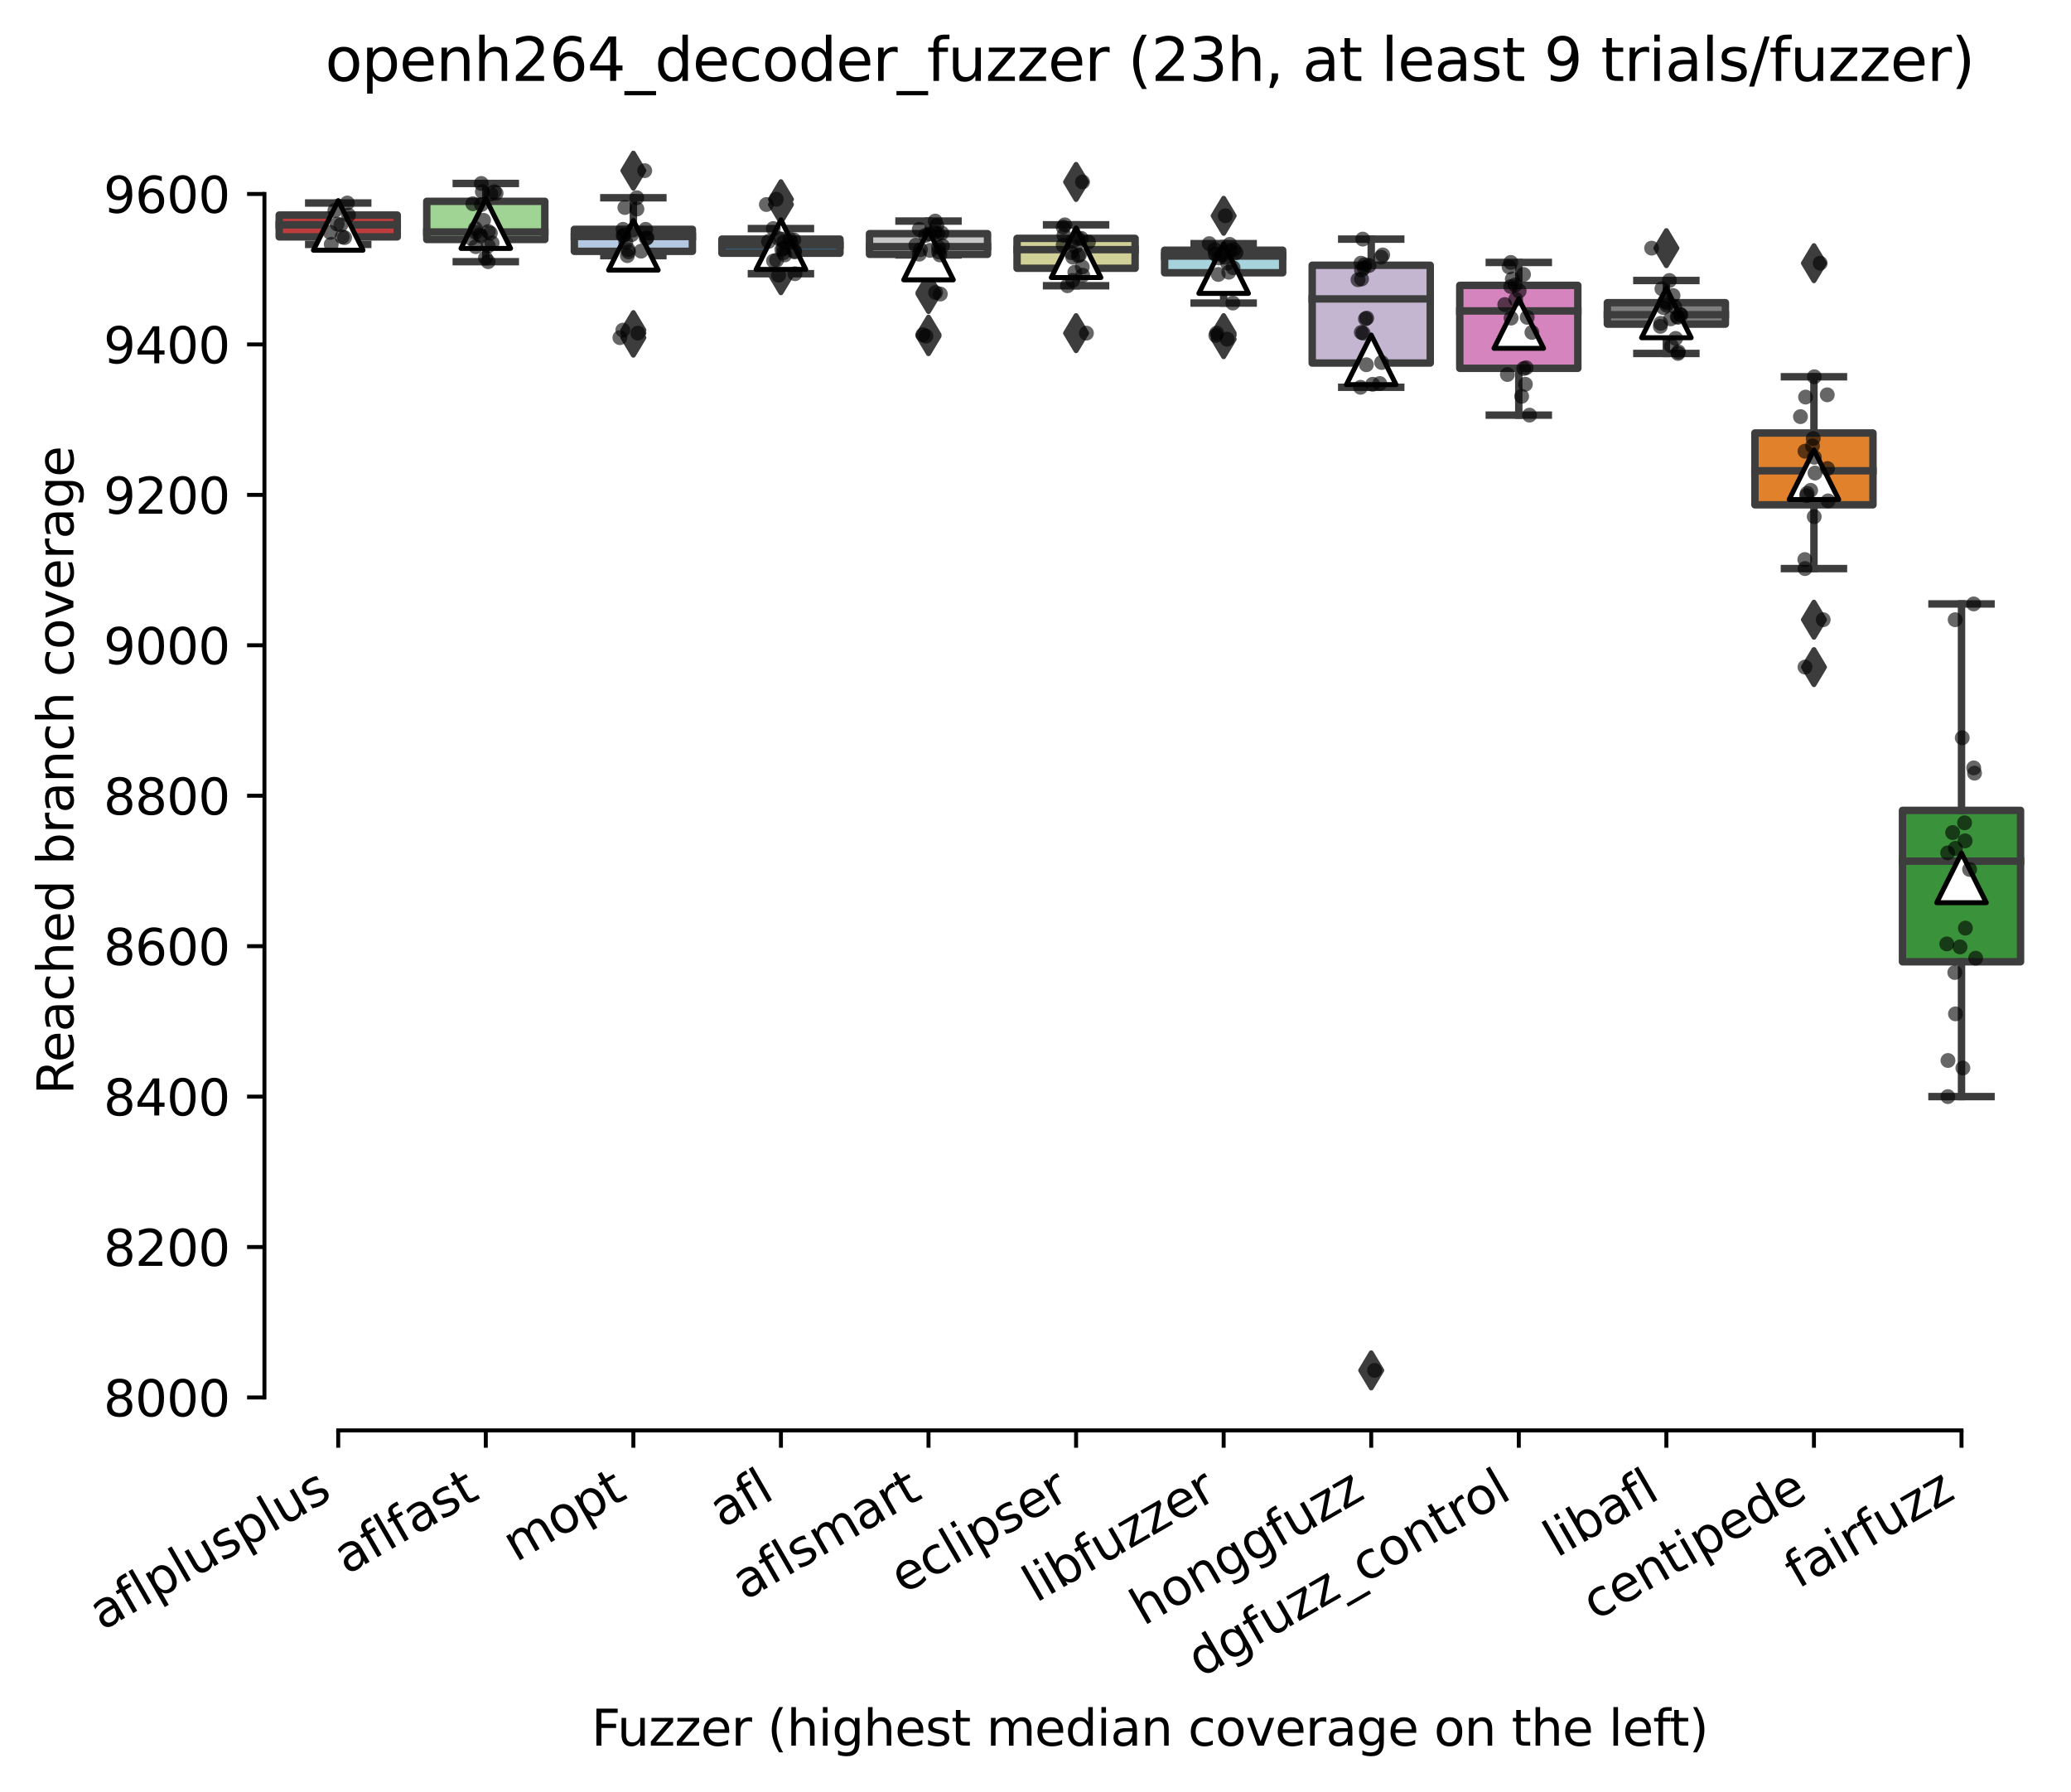 <?xml version="1.0" encoding="utf-8" standalone="no"?>
<!DOCTYPE svg PUBLIC "-//W3C//DTD SVG 1.1//EN"
  "http://www.w3.org/Graphics/SVG/1.1/DTD/svg11.dtd">
<svg xmlns:xlink="http://www.w3.org/1999/xlink" width="417.648pt" height="361.285pt" viewBox="0 0 417.648 361.285" xmlns="http://www.w3.org/2000/svg" version="1.1">
 <defs>
  <style type="text/css">*{stroke-linejoin: round; stroke-linecap: butt}</style>
 </defs>
 <g id="figure_1">
  <g id="patch_1">
   <path d="M 0 361.285 
L 417.648 361.285 
L 417.648 0 
L 0 0 
z
" style="fill: #ffffff"/>
  </g>
  <g id="axes_1">
   <g id="patch_2">
    <path d="M 53.328 288.43 
L 410.448 288.43 
L 410.448 22.318 
L 53.328 22.318 
z
" style="fill: #ffffff"/>
   </g>
   <g id="patch_3">
    <path d="M 56.304 47.761 
L 80.112 47.761 
L 80.112 43.363 
L 56.304 43.363 
L 56.304 47.761 
z
" clip-path="url(#pedec4a45c9)" style="fill: #c03d3e; stroke: #3d3d3d; stroke-width: 1.5; stroke-linejoin: miter"/>
   </g>
   <g id="patch_4">
    <path d="M 86.064 48.292 
L 109.872 48.292 
L 109.872 40.595 
L 86.064 40.595 
L 86.064 48.292 
z
" clip-path="url(#pedec4a45c9)" style="fill: #9fd495; stroke: #3d3d3d; stroke-width: 1.5; stroke-linejoin: miter"/>
   </g>
   <g id="patch_5">
    <path d="M 115.824 50.681 
L 139.632 50.681 
L 139.632 46.245 
L 115.824 46.245 
L 115.824 50.681 
z
" clip-path="url(#pedec4a45c9)" style="fill: #b5c8e1; stroke: #3d3d3d; stroke-width: 1.5; stroke-linejoin: miter"/>
   </g>
   <g id="patch_6">
    <path d="M 145.584 51.06 
L 169.392 51.06 
L 169.392 48.216 
L 145.584 48.216 
L 145.584 51.06 
z
" clip-path="url(#pedec4a45c9)" style="fill: #3274a1; stroke: #3d3d3d; stroke-width: 1.5; stroke-linejoin: miter"/>
   </g>
   <g id="patch_7">
    <path d="M 175.344 51.288 
L 199.152 51.288 
L 199.152 47.117 
L 175.344 47.117 
L 175.344 51.288 
z
" clip-path="url(#pedec4a45c9)" style="fill: #c7c7c7; stroke: #3d3d3d; stroke-width: 1.5; stroke-linejoin: miter"/>
   </g>
   <g id="patch_8">
    <path d="M 205.104 54.094 
L 228.912 54.094 
L 228.912 48.065 
L 205.104 48.065 
L 205.104 54.094 
z
" clip-path="url(#pedec4a45c9)" style="fill: #d1d197; stroke: #3d3d3d; stroke-width: 1.5; stroke-linejoin: miter"/>
   </g>
   <g id="patch_9">
    <path d="M 234.864 55.004 
L 258.672 55.004 
L 258.672 50.454 
L 234.864 50.454 
L 234.864 55.004 
z
" clip-path="url(#pedec4a45c9)" style="fill: #a7d4dc; stroke: #3d3d3d; stroke-width: 1.5; stroke-linejoin: miter"/>
   </g>
   <g id="patch_10">
    <path d="M 264.624 73.205 
L 288.432 73.205 
L 288.432 53.487 
L 264.624 53.487 
L 264.624 73.205 
z
" clip-path="url(#pedec4a45c9)" style="fill: #c4b5d0; stroke: #3d3d3d; stroke-width: 1.5; stroke-linejoin: miter"/>
   </g>
   <g id="patch_11">
    <path d="M 294.384 74.266 
L 318.192 74.266 
L 318.192 57.544 
L 294.384 57.544 
L 294.384 74.266 
z
" clip-path="url(#pedec4a45c9)" style="fill: #d684bd; stroke: #3d3d3d; stroke-width: 1.5; stroke-linejoin: miter"/>
   </g>
   <g id="patch_12">
    <path d="M 324.144 65.356 
L 347.952 65.356 
L 347.952 61.033 
L 324.144 61.033 
L 324.144 65.356 
z
" clip-path="url(#pedec4a45c9)" style="fill: #7f7f7f; stroke: #3d3d3d; stroke-width: 1.5; stroke-linejoin: miter"/>
   </g>
   <g id="patch_13">
    <path d="M 353.904 101.795 
L 377.712 101.795 
L 377.712 87.31 
L 353.904 87.31 
L 353.904 101.795 
z
" clip-path="url(#pedec4a45c9)" style="fill: #e1812c; stroke: #3d3d3d; stroke-width: 1.5; stroke-linejoin: miter"/>
   </g>
   <g id="patch_14">
    <path d="M 383.664 193.937 
L 407.472 193.937 
L 407.472 163.413 
L 383.664 163.413 
L 383.664 193.937 
z
" clip-path="url(#pedec4a45c9)" style="fill: #3a923a; stroke: #3d3d3d; stroke-width: 1.5; stroke-linejoin: miter"/>
   </g>
   <g id="matplotlib.axis_1">
    <g id="xtick_1">
     <g id="line2d_1">
      <defs>
       <path id="m04808ce303" d="M 0 0 
L 0 3.5 
" style="stroke: #000000; stroke-width: 0.8"/>
      </defs>
      <g>
       <use xlink:href="#m04808ce303" x="68.208" y="288.43" style="stroke: #000000; stroke-width: 0.8"/>
      </g>
     </g>
     <g id="text_1">
      <!-- aflplusplus -->
      <g transform="translate(20.599 328.897) rotate(-30) scale(0.1 -0.1)">
       <defs>
        <path id="DejaVuSans-61" d="M 2194 1759 
Q 1497 1759 1228 1600 
Q 959 1441 959 1056 
Q 959 750 1161 570 
Q 1363 391 1709 391 
Q 2188 391 2477 730 
Q 2766 1069 2766 1631 
L 2766 1759 
L 2194 1759 
z
M 3341 1997 
L 3341 0 
L 2766 0 
L 2766 531 
Q 2569 213 2275 61 
Q 1981 -91 1556 -91 
Q 1019 -91 701 211 
Q 384 513 384 1019 
Q 384 1609 779 1909 
Q 1175 2209 1959 2209 
L 2766 2209 
L 2766 2266 
Q 2766 2663 2505 2880 
Q 2244 3097 1772 3097 
Q 1472 3097 1187 3025 
Q 903 2953 641 2809 
L 641 3341 
Q 956 3463 1253 3523 
Q 1550 3584 1831 3584 
Q 2591 3584 2966 3190 
Q 3341 2797 3341 1997 
z
" transform="scale(0.016)"/>
        <path id="DejaVuSans-66" d="M 2375 4863 
L 2375 4384 
L 1825 4384 
Q 1516 4384 1395 4259 
Q 1275 4134 1275 3809 
L 1275 3500 
L 2222 3500 
L 2222 3053 
L 1275 3053 
L 1275 0 
L 697 0 
L 697 3053 
L 147 3053 
L 147 3500 
L 697 3500 
L 697 3744 
Q 697 4328 969 4595 
Q 1241 4863 1831 4863 
L 2375 4863 
z
" transform="scale(0.016)"/>
        <path id="DejaVuSans-6c" d="M 603 4863 
L 1178 4863 
L 1178 0 
L 603 0 
L 603 4863 
z
" transform="scale(0.016)"/>
        <path id="DejaVuSans-70" d="M 1159 525 
L 1159 -1331 
L 581 -1331 
L 581 3500 
L 1159 3500 
L 1159 2969 
Q 1341 3281 1617 3432 
Q 1894 3584 2278 3584 
Q 2916 3584 3314 3078 
Q 3713 2572 3713 1747 
Q 3713 922 3314 415 
Q 2916 -91 2278 -91 
Q 1894 -91 1617 61 
Q 1341 213 1159 525 
z
M 3116 1747 
Q 3116 2381 2855 2742 
Q 2594 3103 2138 3103 
Q 1681 3103 1420 2742 
Q 1159 2381 1159 1747 
Q 1159 1113 1420 752 
Q 1681 391 2138 391 
Q 2594 391 2855 752 
Q 3116 1113 3116 1747 
z
" transform="scale(0.016)"/>
        <path id="DejaVuSans-75" d="M 544 1381 
L 544 3500 
L 1119 3500 
L 1119 1403 
Q 1119 906 1312 657 
Q 1506 409 1894 409 
Q 2359 409 2629 706 
Q 2900 1003 2900 1516 
L 2900 3500 
L 3475 3500 
L 3475 0 
L 2900 0 
L 2900 538 
Q 2691 219 2414 64 
Q 2138 -91 1772 -91 
Q 1169 -91 856 284 
Q 544 659 544 1381 
z
M 1991 3584 
L 1991 3584 
z
" transform="scale(0.016)"/>
        <path id="DejaVuSans-73" d="M 2834 3397 
L 2834 2853 
Q 2591 2978 2328 3040 
Q 2066 3103 1784 3103 
Q 1356 3103 1142 2972 
Q 928 2841 928 2578 
Q 928 2378 1081 2264 
Q 1234 2150 1697 2047 
L 1894 2003 
Q 2506 1872 2764 1633 
Q 3022 1394 3022 966 
Q 3022 478 2636 193 
Q 2250 -91 1575 -91 
Q 1294 -91 989 -36 
Q 684 19 347 128 
L 347 722 
Q 666 556 975 473 
Q 1284 391 1588 391 
Q 1994 391 2212 530 
Q 2431 669 2431 922 
Q 2431 1156 2273 1281 
Q 2116 1406 1581 1522 
L 1381 1569 
Q 847 1681 609 1914 
Q 372 2147 372 2553 
Q 372 3047 722 3315 
Q 1072 3584 1716 3584 
Q 2034 3584 2315 3537 
Q 2597 3491 2834 3397 
z
" transform="scale(0.016)"/>
       </defs>
       <use xlink:href="#DejaVuSans-61"/>
       <use xlink:href="#DejaVuSans-66" x="61.279"/>
       <use xlink:href="#DejaVuSans-6c" x="96.484"/>
       <use xlink:href="#DejaVuSans-70" x="124.268"/>
       <use xlink:href="#DejaVuSans-6c" x="187.744"/>
       <use xlink:href="#DejaVuSans-75" x="215.527"/>
       <use xlink:href="#DejaVuSans-73" x="278.906"/>
       <use xlink:href="#DejaVuSans-70" x="331.006"/>
       <use xlink:href="#DejaVuSans-6c" x="394.482"/>
       <use xlink:href="#DejaVuSans-75" x="422.266"/>
       <use xlink:href="#DejaVuSans-73" x="485.645"/>
      </g>
     </g>
    </g>
    <g id="xtick_2">
     <g id="line2d_2">
      <g>
       <use xlink:href="#m04808ce303" x="97.968" y="288.43" style="stroke: #000000; stroke-width: 0.8"/>
      </g>
     </g>
     <g id="text_2">
      <!-- aflfast -->
      <g transform="translate(69.904 317.613) rotate(-30) scale(0.1 -0.1)">
       <defs>
        <path id="DejaVuSans-74" d="M 1172 4494 
L 1172 3500 
L 2356 3500 
L 2356 3053 
L 1172 3053 
L 1172 1153 
Q 1172 725 1289 603 
Q 1406 481 1766 481 
L 2356 481 
L 2356 0 
L 1766 0 
Q 1100 0 847 248 
Q 594 497 594 1153 
L 594 3053 
L 172 3053 
L 172 3500 
L 594 3500 
L 594 4494 
L 1172 4494 
z
" transform="scale(0.016)"/>
       </defs>
       <use xlink:href="#DejaVuSans-61"/>
       <use xlink:href="#DejaVuSans-66" x="61.279"/>
       <use xlink:href="#DejaVuSans-6c" x="96.484"/>
       <use xlink:href="#DejaVuSans-66" x="124.268"/>
       <use xlink:href="#DejaVuSans-61" x="159.473"/>
       <use xlink:href="#DejaVuSans-73" x="220.752"/>
       <use xlink:href="#DejaVuSans-74" x="272.852"/>
      </g>
     </g>
    </g>
    <g id="xtick_3">
     <g id="line2d_3">
      <g>
       <use xlink:href="#m04808ce303" x="127.728" y="288.43" style="stroke: #000000; stroke-width: 0.8"/>
      </g>
     </g>
     <g id="text_3">
      <!-- mopt -->
      <g transform="translate(104.061 315.075) rotate(-30) scale(0.1 -0.1)">
       <defs>
        <path id="DejaVuSans-6d" d="M 3328 2828 
Q 3544 3216 3844 3400 
Q 4144 3584 4550 3584 
Q 5097 3584 5394 3201 
Q 5691 2819 5691 2113 
L 5691 0 
L 5113 0 
L 5113 2094 
Q 5113 2597 4934 2840 
Q 4756 3084 4391 3084 
Q 3944 3084 3684 2787 
Q 3425 2491 3425 1978 
L 3425 0 
L 2847 0 
L 2847 2094 
Q 2847 2600 2669 2842 
Q 2491 3084 2119 3084 
Q 1678 3084 1418 2786 
Q 1159 2488 1159 1978 
L 1159 0 
L 581 0 
L 581 3500 
L 1159 3500 
L 1159 2956 
Q 1356 3278 1631 3431 
Q 1906 3584 2284 3584 
Q 2666 3584 2933 3390 
Q 3200 3197 3328 2828 
z
" transform="scale(0.016)"/>
        <path id="DejaVuSans-6f" d="M 1959 3097 
Q 1497 3097 1228 2736 
Q 959 2375 959 1747 
Q 959 1119 1226 758 
Q 1494 397 1959 397 
Q 2419 397 2687 759 
Q 2956 1122 2956 1747 
Q 2956 2369 2687 2733 
Q 2419 3097 1959 3097 
z
M 1959 3584 
Q 2709 3584 3137 3096 
Q 3566 2609 3566 1747 
Q 3566 888 3137 398 
Q 2709 -91 1959 -91 
Q 1206 -91 779 398 
Q 353 888 353 1747 
Q 353 2609 779 3096 
Q 1206 3584 1959 3584 
z
" transform="scale(0.016)"/>
       </defs>
       <use xlink:href="#DejaVuSans-6d"/>
       <use xlink:href="#DejaVuSans-6f" x="97.412"/>
       <use xlink:href="#DejaVuSans-70" x="158.594"/>
       <use xlink:href="#DejaVuSans-74" x="222.07"/>
      </g>
     </g>
    </g>
    <g id="xtick_4">
     <g id="line2d_4">
      <g>
       <use xlink:href="#m04808ce303" x="157.488" y="288.43" style="stroke: #000000; stroke-width: 0.8"/>
      </g>
     </g>
     <g id="text_4">
      <!-- afl -->
      <g transform="translate(145.687 308.224) rotate(-30) scale(0.1 -0.1)">
       <use xlink:href="#DejaVuSans-61"/>
       <use xlink:href="#DejaVuSans-66" x="61.279"/>
       <use xlink:href="#DejaVuSans-6c" x="96.484"/>
      </g>
     </g>
    </g>
    <g id="xtick_5">
     <g id="line2d_5">
      <g>
       <use xlink:href="#m04808ce303" x="187.248" y="288.43" style="stroke: #000000; stroke-width: 0.8"/>
      </g>
     </g>
     <g id="text_5">
      <!-- aflsmart -->
      <g transform="translate(150.237 322.779) rotate(-30) scale(0.1 -0.1)">
       <defs>
        <path id="DejaVuSans-72" d="M 2631 2963 
Q 2534 3019 2420 3045 
Q 2306 3072 2169 3072 
Q 1681 3072 1420 2755 
Q 1159 2438 1159 1844 
L 1159 0 
L 581 0 
L 581 3500 
L 1159 3500 
L 1159 2956 
Q 1341 3275 1631 3429 
Q 1922 3584 2338 3584 
Q 2397 3584 2469 3576 
Q 2541 3569 2628 3553 
L 2631 2963 
z
" transform="scale(0.016)"/>
       </defs>
       <use xlink:href="#DejaVuSans-61"/>
       <use xlink:href="#DejaVuSans-66" x="61.279"/>
       <use xlink:href="#DejaVuSans-6c" x="96.484"/>
       <use xlink:href="#DejaVuSans-73" x="124.268"/>
       <use xlink:href="#DejaVuSans-6d" x="176.367"/>
       <use xlink:href="#DejaVuSans-61" x="273.779"/>
       <use xlink:href="#DejaVuSans-72" x="335.059"/>
       <use xlink:href="#DejaVuSans-74" x="376.172"/>
      </g>
     </g>
    </g>
    <g id="xtick_6">
     <g id="line2d_6">
      <g>
       <use xlink:href="#m04808ce303" x="217.008" y="288.43" style="stroke: #000000; stroke-width: 0.8"/>
      </g>
     </g>
     <g id="text_6">
      <!-- eclipser -->
      <g transform="translate(182.168 321.525) rotate(-30) scale(0.1 -0.1)">
       <defs>
        <path id="DejaVuSans-65" d="M 3597 1894 
L 3597 1613 
L 953 1613 
Q 991 1019 1311 708 
Q 1631 397 2203 397 
Q 2534 397 2845 478 
Q 3156 559 3463 722 
L 3463 178 
Q 3153 47 2828 -22 
Q 2503 -91 2169 -91 
Q 1331 -91 842 396 
Q 353 884 353 1716 
Q 353 2575 817 3079 
Q 1281 3584 2069 3584 
Q 2775 3584 3186 3129 
Q 3597 2675 3597 1894 
z
M 3022 2063 
Q 3016 2534 2758 2815 
Q 2500 3097 2075 3097 
Q 1594 3097 1305 2825 
Q 1016 2553 972 2059 
L 3022 2063 
z
" transform="scale(0.016)"/>
        <path id="DejaVuSans-63" d="M 3122 3366 
L 3122 2828 
Q 2878 2963 2633 3030 
Q 2388 3097 2138 3097 
Q 1578 3097 1268 2742 
Q 959 2388 959 1747 
Q 959 1106 1268 751 
Q 1578 397 2138 397 
Q 2388 397 2633 464 
Q 2878 531 3122 666 
L 3122 134 
Q 2881 22 2623 -34 
Q 2366 -91 2075 -91 
Q 1284 -91 818 406 
Q 353 903 353 1747 
Q 353 2603 823 3093 
Q 1294 3584 2113 3584 
Q 2378 3584 2631 3529 
Q 2884 3475 3122 3366 
z
" transform="scale(0.016)"/>
        <path id="DejaVuSans-69" d="M 603 3500 
L 1178 3500 
L 1178 0 
L 603 0 
L 603 3500 
z
M 603 4863 
L 1178 4863 
L 1178 4134 
L 603 4134 
L 603 4863 
z
" transform="scale(0.016)"/>
       </defs>
       <use xlink:href="#DejaVuSans-65"/>
       <use xlink:href="#DejaVuSans-63" x="61.523"/>
       <use xlink:href="#DejaVuSans-6c" x="116.504"/>
       <use xlink:href="#DejaVuSans-69" x="144.287"/>
       <use xlink:href="#DejaVuSans-70" x="172.07"/>
       <use xlink:href="#DejaVuSans-73" x="235.547"/>
       <use xlink:href="#DejaVuSans-65" x="287.646"/>
       <use xlink:href="#DejaVuSans-72" x="349.17"/>
      </g>
     </g>
    </g>
    <g id="xtick_7">
     <g id="line2d_7">
      <g>
       <use xlink:href="#m04808ce303" x="246.768" y="288.43" style="stroke: #000000; stroke-width: 0.8"/>
      </g>
     </g>
     <g id="text_7">
      <!-- libfuzzer -->
      <g transform="translate(208.902 323.272) rotate(-30) scale(0.1 -0.1)">
       <defs>
        <path id="DejaVuSans-62" d="M 3116 1747 
Q 3116 2381 2855 2742 
Q 2594 3103 2138 3103 
Q 1681 3103 1420 2742 
Q 1159 2381 1159 1747 
Q 1159 1113 1420 752 
Q 1681 391 2138 391 
Q 2594 391 2855 752 
Q 3116 1113 3116 1747 
z
M 1159 2969 
Q 1341 3281 1617 3432 
Q 1894 3584 2278 3584 
Q 2916 3584 3314 3078 
Q 3713 2572 3713 1747 
Q 3713 922 3314 415 
Q 2916 -91 2278 -91 
Q 1894 -91 1617 61 
Q 1341 213 1159 525 
L 1159 0 
L 581 0 
L 581 4863 
L 1159 4863 
L 1159 2969 
z
" transform="scale(0.016)"/>
        <path id="DejaVuSans-7a" d="M 353 3500 
L 3084 3500 
L 3084 2975 
L 922 459 
L 3084 459 
L 3084 0 
L 275 0 
L 275 525 
L 2438 3041 
L 353 3041 
L 353 3500 
z
" transform="scale(0.016)"/>
       </defs>
       <use xlink:href="#DejaVuSans-6c"/>
       <use xlink:href="#DejaVuSans-69" x="27.783"/>
       <use xlink:href="#DejaVuSans-62" x="55.566"/>
       <use xlink:href="#DejaVuSans-66" x="119.043"/>
       <use xlink:href="#DejaVuSans-75" x="154.248"/>
       <use xlink:href="#DejaVuSans-7a" x="217.627"/>
       <use xlink:href="#DejaVuSans-7a" x="270.117"/>
       <use xlink:href="#DejaVuSans-65" x="322.607"/>
       <use xlink:href="#DejaVuSans-72" x="384.131"/>
      </g>
     </g>
    </g>
    <g id="xtick_8">
     <g id="line2d_8">
      <g>
       <use xlink:href="#m04808ce303" x="276.528" y="288.43" style="stroke: #000000; stroke-width: 0.8"/>
      </g>
     </g>
     <g id="text_8">
      <!-- honggfuzz -->
      <g transform="translate(230.589 327.933) rotate(-30) scale(0.1 -0.1)">
       <defs>
        <path id="DejaVuSans-68" d="M 3513 2113 
L 3513 0 
L 2938 0 
L 2938 2094 
Q 2938 2591 2744 2837 
Q 2550 3084 2163 3084 
Q 1697 3084 1428 2787 
Q 1159 2491 1159 1978 
L 1159 0 
L 581 0 
L 581 4863 
L 1159 4863 
L 1159 2956 
Q 1366 3272 1645 3428 
Q 1925 3584 2291 3584 
Q 2894 3584 3203 3211 
Q 3513 2838 3513 2113 
z
" transform="scale(0.016)"/>
        <path id="DejaVuSans-6e" d="M 3513 2113 
L 3513 0 
L 2938 0 
L 2938 2094 
Q 2938 2591 2744 2837 
Q 2550 3084 2163 3084 
Q 1697 3084 1428 2787 
Q 1159 2491 1159 1978 
L 1159 0 
L 581 0 
L 581 3500 
L 1159 3500 
L 1159 2956 
Q 1366 3272 1645 3428 
Q 1925 3584 2291 3584 
Q 2894 3584 3203 3211 
Q 3513 2838 3513 2113 
z
" transform="scale(0.016)"/>
        <path id="DejaVuSans-67" d="M 2906 1791 
Q 2906 2416 2648 2759 
Q 2391 3103 1925 3103 
Q 1463 3103 1205 2759 
Q 947 2416 947 1791 
Q 947 1169 1205 825 
Q 1463 481 1925 481 
Q 2391 481 2648 825 
Q 2906 1169 2906 1791 
z
M 3481 434 
Q 3481 -459 3084 -895 
Q 2688 -1331 1869 -1331 
Q 1566 -1331 1297 -1286 
Q 1028 -1241 775 -1147 
L 775 -588 
Q 1028 -725 1275 -790 
Q 1522 -856 1778 -856 
Q 2344 -856 2625 -561 
Q 2906 -266 2906 331 
L 2906 616 
Q 2728 306 2450 153 
Q 2172 0 1784 0 
Q 1141 0 747 490 
Q 353 981 353 1791 
Q 353 2603 747 3093 
Q 1141 3584 1784 3584 
Q 2172 3584 2450 3431 
Q 2728 3278 2906 2969 
L 2906 3500 
L 3481 3500 
L 3481 434 
z
" transform="scale(0.016)"/>
       </defs>
       <use xlink:href="#DejaVuSans-68"/>
       <use xlink:href="#DejaVuSans-6f" x="63.379"/>
       <use xlink:href="#DejaVuSans-6e" x="124.561"/>
       <use xlink:href="#DejaVuSans-67" x="187.939"/>
       <use xlink:href="#DejaVuSans-67" x="251.416"/>
       <use xlink:href="#DejaVuSans-66" x="314.893"/>
       <use xlink:href="#DejaVuSans-75" x="350.098"/>
       <use xlink:href="#DejaVuSans-7a" x="413.477"/>
       <use xlink:href="#DejaVuSans-7a" x="465.967"/>
      </g>
     </g>
    </g>
    <g id="xtick_9">
     <g id="line2d_9">
      <g>
       <use xlink:href="#m04808ce303" x="306.288" y="288.43" style="stroke: #000000; stroke-width: 0.8"/>
      </g>
     </g>
     <g id="text_9">
      <!-- dgfuzz_control -->
      <g transform="translate(242.141 338.365) rotate(-30) scale(0.1 -0.1)">
       <defs>
        <path id="DejaVuSans-64" d="M 2906 2969 
L 2906 4863 
L 3481 4863 
L 3481 0 
L 2906 0 
L 2906 525 
Q 2725 213 2448 61 
Q 2172 -91 1784 -91 
Q 1150 -91 751 415 
Q 353 922 353 1747 
Q 353 2572 751 3078 
Q 1150 3584 1784 3584 
Q 2172 3584 2448 3432 
Q 2725 3281 2906 2969 
z
M 947 1747 
Q 947 1113 1208 752 
Q 1469 391 1925 391 
Q 2381 391 2643 752 
Q 2906 1113 2906 1747 
Q 2906 2381 2643 2742 
Q 2381 3103 1925 3103 
Q 1469 3103 1208 2742 
Q 947 2381 947 1747 
z
" transform="scale(0.016)"/>
        <path id="DejaVuSans-5f" d="M 3263 -1063 
L 3263 -1509 
L -63 -1509 
L -63 -1063 
L 3263 -1063 
z
" transform="scale(0.016)"/>
       </defs>
       <use xlink:href="#DejaVuSans-64"/>
       <use xlink:href="#DejaVuSans-67" x="63.477"/>
       <use xlink:href="#DejaVuSans-66" x="126.953"/>
       <use xlink:href="#DejaVuSans-75" x="162.158"/>
       <use xlink:href="#DejaVuSans-7a" x="225.537"/>
       <use xlink:href="#DejaVuSans-7a" x="278.027"/>
       <use xlink:href="#DejaVuSans-5f" x="330.518"/>
       <use xlink:href="#DejaVuSans-63" x="380.518"/>
       <use xlink:href="#DejaVuSans-6f" x="435.498"/>
       <use xlink:href="#DejaVuSans-6e" x="496.68"/>
       <use xlink:href="#DejaVuSans-74" x="560.059"/>
       <use xlink:href="#DejaVuSans-72" x="599.268"/>
       <use xlink:href="#DejaVuSans-6f" x="638.131"/>
       <use xlink:href="#DejaVuSans-6c" x="699.312"/>
      </g>
     </g>
    </g>
    <g id="xtick_10">
     <g id="line2d_10">
      <g>
       <use xlink:href="#m04808ce303" x="336.048" y="288.43" style="stroke: #000000; stroke-width: 0.8"/>
      </g>
     </g>
     <g id="text_10">
      <!-- libafl -->
      <g transform="translate(313.937 314.176) rotate(-30) scale(0.1 -0.1)">
       <use xlink:href="#DejaVuSans-6c"/>
       <use xlink:href="#DejaVuSans-69" x="27.783"/>
       <use xlink:href="#DejaVuSans-62" x="55.566"/>
       <use xlink:href="#DejaVuSans-61" x="119.043"/>
       <use xlink:href="#DejaVuSans-66" x="180.322"/>
       <use xlink:href="#DejaVuSans-6c" x="215.527"/>
      </g>
     </g>
    </g>
    <g id="xtick_11">
     <g id="line2d_11">
      <g>
       <use xlink:href="#m04808ce303" x="365.808" y="288.43" style="stroke: #000000; stroke-width: 0.8"/>
      </g>
     </g>
     <g id="text_11">
      <!-- centipede -->
      <g transform="translate(321.735 326.856) rotate(-30) scale(0.1 -0.1)">
       <use xlink:href="#DejaVuSans-63"/>
       <use xlink:href="#DejaVuSans-65" x="54.98"/>
       <use xlink:href="#DejaVuSans-6e" x="116.504"/>
       <use xlink:href="#DejaVuSans-74" x="179.883"/>
       <use xlink:href="#DejaVuSans-69" x="219.092"/>
       <use xlink:href="#DejaVuSans-70" x="246.875"/>
       <use xlink:href="#DejaVuSans-65" x="310.352"/>
       <use xlink:href="#DejaVuSans-64" x="371.875"/>
       <use xlink:href="#DejaVuSans-65" x="435.352"/>
      </g>
     </g>
    </g>
    <g id="xtick_12">
     <g id="line2d_12">
      <g>
       <use xlink:href="#m04808ce303" x="395.568" y="288.43" style="stroke: #000000; stroke-width: 0.8"/>
      </g>
     </g>
     <g id="text_12">
      <!-- fairfuzz -->
      <g transform="translate(362.579 320.457) rotate(-30) scale(0.1 -0.1)">
       <use xlink:href="#DejaVuSans-66"/>
       <use xlink:href="#DejaVuSans-61" x="35.205"/>
       <use xlink:href="#DejaVuSans-69" x="96.484"/>
       <use xlink:href="#DejaVuSans-72" x="124.268"/>
       <use xlink:href="#DejaVuSans-66" x="165.381"/>
       <use xlink:href="#DejaVuSans-75" x="200.586"/>
       <use xlink:href="#DejaVuSans-7a" x="263.965"/>
       <use xlink:href="#DejaVuSans-7a" x="316.455"/>
      </g>
     </g>
    </g>
    <g id="text_13">
     <!-- Fuzzer (highest median coverage on the left) -->
     <g transform="translate(119.27 352.006) scale(0.1 -0.1)">
      <defs>
       <path id="DejaVuSans-46" d="M 628 4666 
L 3309 4666 
L 3309 4134 
L 1259 4134 
L 1259 2759 
L 3109 2759 
L 3109 2228 
L 1259 2228 
L 1259 0 
L 628 0 
L 628 4666 
z
" transform="scale(0.016)"/>
       <path id="DejaVuSans-20" transform="scale(0.016)"/>
       <path id="DejaVuSans-28" d="M 1984 4856 
Q 1566 4138 1362 3434 
Q 1159 2731 1159 2009 
Q 1159 1288 1364 580 
Q 1569 -128 1984 -844 
L 1484 -844 
Q 1016 -109 783 600 
Q 550 1309 550 2009 
Q 550 2706 781 3412 
Q 1013 4119 1484 4856 
L 1984 4856 
z
" transform="scale(0.016)"/>
       <path id="DejaVuSans-76" d="M 191 3500 
L 800 3500 
L 1894 563 
L 2988 3500 
L 3597 3500 
L 2284 0 
L 1503 0 
L 191 3500 
z
" transform="scale(0.016)"/>
       <path id="DejaVuSans-29" d="M 513 4856 
L 1013 4856 
Q 1481 4119 1714 3412 
Q 1947 2706 1947 2009 
Q 1947 1309 1714 600 
Q 1481 -109 1013 -844 
L 513 -844 
Q 928 -128 1133 580 
Q 1338 1288 1338 2009 
Q 1338 2731 1133 3434 
Q 928 4138 513 4856 
z
" transform="scale(0.016)"/>
      </defs>
      <use xlink:href="#DejaVuSans-46"/>
      <use xlink:href="#DejaVuSans-75" x="52.02"/>
      <use xlink:href="#DejaVuSans-7a" x="115.398"/>
      <use xlink:href="#DejaVuSans-7a" x="167.889"/>
      <use xlink:href="#DejaVuSans-65" x="220.379"/>
      <use xlink:href="#DejaVuSans-72" x="281.902"/>
      <use xlink:href="#DejaVuSans-20" x="323.016"/>
      <use xlink:href="#DejaVuSans-28" x="354.803"/>
      <use xlink:href="#DejaVuSans-68" x="393.816"/>
      <use xlink:href="#DejaVuSans-69" x="457.195"/>
      <use xlink:href="#DejaVuSans-67" x="484.979"/>
      <use xlink:href="#DejaVuSans-68" x="548.455"/>
      <use xlink:href="#DejaVuSans-65" x="611.834"/>
      <use xlink:href="#DejaVuSans-73" x="673.357"/>
      <use xlink:href="#DejaVuSans-74" x="725.457"/>
      <use xlink:href="#DejaVuSans-20" x="764.666"/>
      <use xlink:href="#DejaVuSans-6d" x="796.453"/>
      <use xlink:href="#DejaVuSans-65" x="893.865"/>
      <use xlink:href="#DejaVuSans-64" x="955.389"/>
      <use xlink:href="#DejaVuSans-69" x="1018.865"/>
      <use xlink:href="#DejaVuSans-61" x="1046.648"/>
      <use xlink:href="#DejaVuSans-6e" x="1107.928"/>
      <use xlink:href="#DejaVuSans-20" x="1171.307"/>
      <use xlink:href="#DejaVuSans-63" x="1203.094"/>
      <use xlink:href="#DejaVuSans-6f" x="1258.074"/>
      <use xlink:href="#DejaVuSans-76" x="1319.256"/>
      <use xlink:href="#DejaVuSans-65" x="1378.436"/>
      <use xlink:href="#DejaVuSans-72" x="1439.959"/>
      <use xlink:href="#DejaVuSans-61" x="1481.072"/>
      <use xlink:href="#DejaVuSans-67" x="1542.352"/>
      <use xlink:href="#DejaVuSans-65" x="1605.828"/>
      <use xlink:href="#DejaVuSans-20" x="1667.352"/>
      <use xlink:href="#DejaVuSans-6f" x="1699.139"/>
      <use xlink:href="#DejaVuSans-6e" x="1760.32"/>
      <use xlink:href="#DejaVuSans-20" x="1823.699"/>
      <use xlink:href="#DejaVuSans-74" x="1855.486"/>
      <use xlink:href="#DejaVuSans-68" x="1894.695"/>
      <use xlink:href="#DejaVuSans-65" x="1958.074"/>
      <use xlink:href="#DejaVuSans-20" x="2019.598"/>
      <use xlink:href="#DejaVuSans-6c" x="2051.385"/>
      <use xlink:href="#DejaVuSans-65" x="2079.168"/>
      <use xlink:href="#DejaVuSans-66" x="2140.691"/>
      <use xlink:href="#DejaVuSans-74" x="2174.146"/>
      <use xlink:href="#DejaVuSans-29" x="2213.355"/>
     </g>
    </g>
   </g>
   <g id="matplotlib.axis_2">
    <g id="ytick_1">
     <g id="line2d_13">
      <defs>
       <path id="m6212da93ad" d="M 0 0 
L -3.5 0 
" style="stroke: #000000; stroke-width: 0.8"/>
      </defs>
      <g>
       <use xlink:href="#m6212da93ad" x="53.328" y="281.794" style="stroke: #000000; stroke-width: 0.8"/>
      </g>
     </g>
     <g id="text_14">
      <!-- 8000 -->
      <g transform="translate(20.878 285.594) scale(0.1 -0.1)">
       <defs>
        <path id="DejaVuSans-38" d="M 2034 2216 
Q 1584 2216 1326 1975 
Q 1069 1734 1069 1313 
Q 1069 891 1326 650 
Q 1584 409 2034 409 
Q 2484 409 2743 651 
Q 3003 894 3003 1313 
Q 3003 1734 2745 1975 
Q 2488 2216 2034 2216 
z
M 1403 2484 
Q 997 2584 770 2862 
Q 544 3141 544 3541 
Q 544 4100 942 4425 
Q 1341 4750 2034 4750 
Q 2731 4750 3128 4425 
Q 3525 4100 3525 3541 
Q 3525 3141 3298 2862 
Q 3072 2584 2669 2484 
Q 3125 2378 3379 2068 
Q 3634 1759 3634 1313 
Q 3634 634 3220 271 
Q 2806 -91 2034 -91 
Q 1263 -91 848 271 
Q 434 634 434 1313 
Q 434 1759 690 2068 
Q 947 2378 1403 2484 
z
M 1172 3481 
Q 1172 3119 1398 2916 
Q 1625 2713 2034 2713 
Q 2441 2713 2670 2916 
Q 2900 3119 2900 3481 
Q 2900 3844 2670 4047 
Q 2441 4250 2034 4250 
Q 1625 4250 1398 4047 
Q 1172 3844 1172 3481 
z
" transform="scale(0.016)"/>
        <path id="DejaVuSans-30" d="M 2034 4250 
Q 1547 4250 1301 3770 
Q 1056 3291 1056 2328 
Q 1056 1369 1301 889 
Q 1547 409 2034 409 
Q 2525 409 2770 889 
Q 3016 1369 3016 2328 
Q 3016 3291 2770 3770 
Q 2525 4250 2034 4250 
z
M 2034 4750 
Q 2819 4750 3233 4129 
Q 3647 3509 3647 2328 
Q 3647 1150 3233 529 
Q 2819 -91 2034 -91 
Q 1250 -91 836 529 
Q 422 1150 422 2328 
Q 422 3509 836 4129 
Q 1250 4750 2034 4750 
z
" transform="scale(0.016)"/>
       </defs>
       <use xlink:href="#DejaVuSans-38"/>
       <use xlink:href="#DejaVuSans-30" x="63.623"/>
       <use xlink:href="#DejaVuSans-30" x="127.246"/>
       <use xlink:href="#DejaVuSans-30" x="190.869"/>
      </g>
     </g>
    </g>
    <g id="ytick_2">
     <g id="line2d_14">
      <g>
       <use xlink:href="#m6212da93ad" x="53.328" y="251.46" style="stroke: #000000; stroke-width: 0.8"/>
      </g>
     </g>
     <g id="text_15">
      <!-- 8200 -->
      <g transform="translate(20.878 255.259) scale(0.1 -0.1)">
       <defs>
        <path id="DejaVuSans-32" d="M 1228 531 
L 3431 531 
L 3431 0 
L 469 0 
L 469 531 
Q 828 903 1448 1529 
Q 2069 2156 2228 2338 
Q 2531 2678 2651 2914 
Q 2772 3150 2772 3378 
Q 2772 3750 2511 3984 
Q 2250 4219 1831 4219 
Q 1534 4219 1204 4116 
Q 875 4013 500 3803 
L 500 4441 
Q 881 4594 1212 4672 
Q 1544 4750 1819 4750 
Q 2544 4750 2975 4387 
Q 3406 4025 3406 3419 
Q 3406 3131 3298 2873 
Q 3191 2616 2906 2266 
Q 2828 2175 2409 1742 
Q 1991 1309 1228 531 
z
" transform="scale(0.016)"/>
       </defs>
       <use xlink:href="#DejaVuSans-38"/>
       <use xlink:href="#DejaVuSans-32" x="63.623"/>
       <use xlink:href="#DejaVuSans-30" x="127.246"/>
       <use xlink:href="#DejaVuSans-30" x="190.869"/>
      </g>
     </g>
    </g>
    <g id="ytick_3">
     <g id="line2d_15">
      <g>
       <use xlink:href="#m6212da93ad" x="53.328" y="221.125" style="stroke: #000000; stroke-width: 0.8"/>
      </g>
     </g>
     <g id="text_16">
      <!-- 8400 -->
      <g transform="translate(20.878 224.924) scale(0.1 -0.1)">
       <defs>
        <path id="DejaVuSans-34" d="M 2419 4116 
L 825 1625 
L 2419 1625 
L 2419 4116 
z
M 2253 4666 
L 3047 4666 
L 3047 1625 
L 3713 1625 
L 3713 1100 
L 3047 1100 
L 3047 0 
L 2419 0 
L 2419 1100 
L 313 1100 
L 313 1709 
L 2253 4666 
z
" transform="scale(0.016)"/>
       </defs>
       <use xlink:href="#DejaVuSans-38"/>
       <use xlink:href="#DejaVuSans-34" x="63.623"/>
       <use xlink:href="#DejaVuSans-30" x="127.246"/>
       <use xlink:href="#DejaVuSans-30" x="190.869"/>
      </g>
     </g>
    </g>
    <g id="ytick_4">
     <g id="line2d_16">
      <g>
       <use xlink:href="#m6212da93ad" x="53.328" y="190.79" style="stroke: #000000; stroke-width: 0.8"/>
      </g>
     </g>
     <g id="text_17">
      <!-- 8600 -->
      <g transform="translate(20.878 194.589) scale(0.1 -0.1)">
       <defs>
        <path id="DejaVuSans-36" d="M 2113 2584 
Q 1688 2584 1439 2293 
Q 1191 2003 1191 1497 
Q 1191 994 1439 701 
Q 1688 409 2113 409 
Q 2538 409 2786 701 
Q 3034 994 3034 1497 
Q 3034 2003 2786 2293 
Q 2538 2584 2113 2584 
z
M 3366 4563 
L 3366 3988 
Q 3128 4100 2886 4159 
Q 2644 4219 2406 4219 
Q 1781 4219 1451 3797 
Q 1122 3375 1075 2522 
Q 1259 2794 1537 2939 
Q 1816 3084 2150 3084 
Q 2853 3084 3261 2657 
Q 3669 2231 3669 1497 
Q 3669 778 3244 343 
Q 2819 -91 2113 -91 
Q 1303 -91 875 529 
Q 447 1150 447 2328 
Q 447 3434 972 4092 
Q 1497 4750 2381 4750 
Q 2619 4750 2861 4703 
Q 3103 4656 3366 4563 
z
" transform="scale(0.016)"/>
       </defs>
       <use xlink:href="#DejaVuSans-38"/>
       <use xlink:href="#DejaVuSans-36" x="63.623"/>
       <use xlink:href="#DejaVuSans-30" x="127.246"/>
       <use xlink:href="#DejaVuSans-30" x="190.869"/>
      </g>
     </g>
    </g>
    <g id="ytick_5">
     <g id="line2d_17">
      <g>
       <use xlink:href="#m6212da93ad" x="53.328" y="160.455" style="stroke: #000000; stroke-width: 0.8"/>
      </g>
     </g>
     <g id="text_18">
      <!-- 8800 -->
      <g transform="translate(20.878 164.254) scale(0.1 -0.1)">
       <use xlink:href="#DejaVuSans-38"/>
       <use xlink:href="#DejaVuSans-38" x="63.623"/>
       <use xlink:href="#DejaVuSans-30" x="127.246"/>
       <use xlink:href="#DejaVuSans-30" x="190.869"/>
      </g>
     </g>
    </g>
    <g id="ytick_6">
     <g id="line2d_18">
      <g>
       <use xlink:href="#m6212da93ad" x="53.328" y="130.12" style="stroke: #000000; stroke-width: 0.8"/>
      </g>
     </g>
     <g id="text_19">
      <!-- 9000 -->
      <g transform="translate(20.878 133.92) scale(0.1 -0.1)">
       <defs>
        <path id="DejaVuSans-39" d="M 703 97 
L 703 672 
Q 941 559 1184 500 
Q 1428 441 1663 441 
Q 2288 441 2617 861 
Q 2947 1281 2994 2138 
Q 2813 1869 2534 1725 
Q 2256 1581 1919 1581 
Q 1219 1581 811 2004 
Q 403 2428 403 3163 
Q 403 3881 828 4315 
Q 1253 4750 1959 4750 
Q 2769 4750 3195 4129 
Q 3622 3509 3622 2328 
Q 3622 1225 3098 567 
Q 2575 -91 1691 -91 
Q 1453 -91 1209 -44 
Q 966 3 703 97 
z
M 1959 2075 
Q 2384 2075 2632 2365 
Q 2881 2656 2881 3163 
Q 2881 3666 2632 3958 
Q 2384 4250 1959 4250 
Q 1534 4250 1286 3958 
Q 1038 3666 1038 3163 
Q 1038 2656 1286 2365 
Q 1534 2075 1959 2075 
z
" transform="scale(0.016)"/>
       </defs>
       <use xlink:href="#DejaVuSans-39"/>
       <use xlink:href="#DejaVuSans-30" x="63.623"/>
       <use xlink:href="#DejaVuSans-30" x="127.246"/>
       <use xlink:href="#DejaVuSans-30" x="190.869"/>
      </g>
     </g>
    </g>
    <g id="ytick_7">
     <g id="line2d_19">
      <g>
       <use xlink:href="#m6212da93ad" x="53.328" y="99.786" style="stroke: #000000; stroke-width: 0.8"/>
      </g>
     </g>
     <g id="text_20">
      <!-- 9200 -->
      <g transform="translate(20.878 103.585) scale(0.1 -0.1)">
       <use xlink:href="#DejaVuSans-39"/>
       <use xlink:href="#DejaVuSans-32" x="63.623"/>
       <use xlink:href="#DejaVuSans-30" x="127.246"/>
       <use xlink:href="#DejaVuSans-30" x="190.869"/>
      </g>
     </g>
    </g>
    <g id="ytick_8">
     <g id="line2d_20">
      <g>
       <use xlink:href="#m6212da93ad" x="53.328" y="69.451" style="stroke: #000000; stroke-width: 0.8"/>
      </g>
     </g>
     <g id="text_21">
      <!-- 9400 -->
      <g transform="translate(20.878 73.25) scale(0.1 -0.1)">
       <use xlink:href="#DejaVuSans-39"/>
       <use xlink:href="#DejaVuSans-34" x="63.623"/>
       <use xlink:href="#DejaVuSans-30" x="127.246"/>
       <use xlink:href="#DejaVuSans-30" x="190.869"/>
      </g>
     </g>
    </g>
    <g id="ytick_9">
     <g id="line2d_21">
      <g>
       <use xlink:href="#m6212da93ad" x="53.328" y="39.116" style="stroke: #000000; stroke-width: 0.8"/>
      </g>
     </g>
     <g id="text_22">
      <!-- 9600 -->
      <g transform="translate(20.878 42.915) scale(0.1 -0.1)">
       <use xlink:href="#DejaVuSans-39"/>
       <use xlink:href="#DejaVuSans-36" x="63.623"/>
       <use xlink:href="#DejaVuSans-30" x="127.246"/>
       <use xlink:href="#DejaVuSans-30" x="190.869"/>
      </g>
     </g>
    </g>
    <g id="text_23">
     <!-- Reached branch coverage -->
     <g transform="translate(14.798 220.706) rotate(-90) scale(0.1 -0.1)">
      <defs>
       <path id="DejaVuSans-52" d="M 2841 2188 
Q 3044 2119 3236 1894 
Q 3428 1669 3622 1275 
L 4263 0 
L 3584 0 
L 2988 1197 
Q 2756 1666 2539 1819 
Q 2322 1972 1947 1972 
L 1259 1972 
L 1259 0 
L 628 0 
L 628 4666 
L 2053 4666 
Q 2853 4666 3247 4331 
Q 3641 3997 3641 3322 
Q 3641 2881 3436 2590 
Q 3231 2300 2841 2188 
z
M 1259 4147 
L 1259 2491 
L 2053 2491 
Q 2509 2491 2742 2702 
Q 2975 2913 2975 3322 
Q 2975 3731 2742 3939 
Q 2509 4147 2053 4147 
L 1259 4147 
z
" transform="scale(0.016)"/>
      </defs>
      <use xlink:href="#DejaVuSans-52"/>
      <use xlink:href="#DejaVuSans-65" x="64.982"/>
      <use xlink:href="#DejaVuSans-61" x="126.506"/>
      <use xlink:href="#DejaVuSans-63" x="187.785"/>
      <use xlink:href="#DejaVuSans-68" x="242.766"/>
      <use xlink:href="#DejaVuSans-65" x="306.145"/>
      <use xlink:href="#DejaVuSans-64" x="367.668"/>
      <use xlink:href="#DejaVuSans-20" x="431.145"/>
      <use xlink:href="#DejaVuSans-62" x="462.932"/>
      <use xlink:href="#DejaVuSans-72" x="526.408"/>
      <use xlink:href="#DejaVuSans-61" x="567.521"/>
      <use xlink:href="#DejaVuSans-6e" x="628.801"/>
      <use xlink:href="#DejaVuSans-63" x="692.18"/>
      <use xlink:href="#DejaVuSans-68" x="747.16"/>
      <use xlink:href="#DejaVuSans-20" x="810.539"/>
      <use xlink:href="#DejaVuSans-63" x="842.326"/>
      <use xlink:href="#DejaVuSans-6f" x="897.307"/>
      <use xlink:href="#DejaVuSans-76" x="958.488"/>
      <use xlink:href="#DejaVuSans-65" x="1017.668"/>
      <use xlink:href="#DejaVuSans-72" x="1079.191"/>
      <use xlink:href="#DejaVuSans-61" x="1120.305"/>
      <use xlink:href="#DejaVuSans-67" x="1181.584"/>
      <use xlink:href="#DejaVuSans-65" x="1245.061"/>
     </g>
    </g>
   </g>
   <g id="line2d_22">
    <path d="M 68.208 47.761 
L 68.208 49.278 
" clip-path="url(#pedec4a45c9)" style="fill: none; stroke: #3d3d3d; stroke-width: 1.5; stroke-linecap: square"/>
   </g>
   <g id="line2d_23">
    <path d="M 68.208 43.363 
L 68.208 40.936 
" clip-path="url(#pedec4a45c9)" style="fill: none; stroke: #3d3d3d; stroke-width: 1.5; stroke-linecap: square"/>
   </g>
   <g id="line2d_24">
    <path d="M 62.256 49.278 
L 74.16 49.278 
" clip-path="url(#pedec4a45c9)" style="fill: none; stroke: #3d3d3d; stroke-width: 1.5; stroke-linecap: square"/>
   </g>
   <g id="line2d_25">
    <path d="M 62.256 40.936 
L 74.16 40.936 
" clip-path="url(#pedec4a45c9)" style="fill: none; stroke: #3d3d3d; stroke-width: 1.5; stroke-linecap: square"/>
   </g>
   <g id="line2d_26"/>
   <g id="line2d_27">
    <path d="M 97.968 48.292 
L 97.968 52.767 
" clip-path="url(#pedec4a45c9)" style="fill: none; stroke: #3d3d3d; stroke-width: 1.5; stroke-linecap: square"/>
   </g>
   <g id="line2d_28">
    <path d="M 97.968 40.595 
L 97.968 36.993 
" clip-path="url(#pedec4a45c9)" style="fill: none; stroke: #3d3d3d; stroke-width: 1.5; stroke-linecap: square"/>
   </g>
   <g id="line2d_29">
    <path d="M 92.016 52.767 
L 103.92 52.767 
" clip-path="url(#pedec4a45c9)" style="fill: none; stroke: #3d3d3d; stroke-width: 1.5; stroke-linecap: square"/>
   </g>
   <g id="line2d_30">
    <path d="M 92.016 36.993 
L 103.92 36.993 
" clip-path="url(#pedec4a45c9)" style="fill: none; stroke: #3d3d3d; stroke-width: 1.5; stroke-linecap: square"/>
   </g>
   <g id="line2d_31"/>
   <g id="line2d_32">
    <path d="M 127.728 50.681 
L 127.728 51.553 
" clip-path="url(#pedec4a45c9)" style="fill: none; stroke: #3d3d3d; stroke-width: 1.5; stroke-linecap: square"/>
   </g>
   <g id="line2d_33">
    <path d="M 127.728 46.245 
L 127.728 39.874 
" clip-path="url(#pedec4a45c9)" style="fill: none; stroke: #3d3d3d; stroke-width: 1.5; stroke-linecap: square"/>
   </g>
   <g id="line2d_34">
    <path d="M 121.776 51.553 
L 133.68 51.553 
" clip-path="url(#pedec4a45c9)" style="fill: none; stroke: #3d3d3d; stroke-width: 1.5; stroke-linecap: square"/>
   </g>
   <g id="line2d_35">
    <path d="M 121.776 39.874 
L 133.68 39.874 
" clip-path="url(#pedec4a45c9)" style="fill: none; stroke: #3d3d3d; stroke-width: 1.5; stroke-linecap: square"/>
   </g>
   <g id="line2d_36">
    <defs>
     <path id="me2f0e10e45" d="M -0 3.536 
L 2.121 0 
L -0 -3.536 
L -2.121 -0 
z
" style="stroke: #3d3d3d; stroke-linejoin: miter"/>
    </defs>
    <g clip-path="url(#pedec4a45c9)">
     <use xlink:href="#me2f0e10e45" x="127.728" y="66.569" style="fill: #3d3d3d; stroke: #3d3d3d; stroke-linejoin: miter"/>
     <use xlink:href="#me2f0e10e45" x="127.728" y="68.086" style="fill: #3d3d3d; stroke: #3d3d3d; stroke-linejoin: miter"/>
     <use xlink:href="#me2f0e10e45" x="127.728" y="67.176" style="fill: #3d3d3d; stroke: #3d3d3d; stroke-linejoin: miter"/>
     <use xlink:href="#me2f0e10e45" x="127.728" y="34.414" style="fill: #3d3d3d; stroke: #3d3d3d; stroke-linejoin: miter"/>
    </g>
   </g>
   <g id="line2d_37">
    <path d="M 157.488 51.06 
L 157.488 55.193 
" clip-path="url(#pedec4a45c9)" style="fill: none; stroke: #3d3d3d; stroke-width: 1.5; stroke-linecap: square"/>
   </g>
   <g id="line2d_38">
    <path d="M 157.488 48.216 
L 157.488 46.093 
" clip-path="url(#pedec4a45c9)" style="fill: none; stroke: #3d3d3d; stroke-width: 1.5; stroke-linecap: square"/>
   </g>
   <g id="line2d_39">
    <path d="M 151.536 55.193 
L 163.44 55.193 
" clip-path="url(#pedec4a45c9)" style="fill: none; stroke: #3d3d3d; stroke-width: 1.5; stroke-linecap: square"/>
   </g>
   <g id="line2d_40">
    <path d="M 151.536 46.093 
L 163.44 46.093 
" clip-path="url(#pedec4a45c9)" style="fill: none; stroke: #3d3d3d; stroke-width: 1.5; stroke-linecap: square"/>
   </g>
   <g id="line2d_41">
    <g clip-path="url(#pedec4a45c9)">
     <use xlink:href="#me2f0e10e45" x="157.488" y="55.497" style="fill: #3d3d3d; stroke: #3d3d3d; stroke-linejoin: miter"/>
     <use xlink:href="#me2f0e10e45" x="157.488" y="40.178" style="fill: #3d3d3d; stroke: #3d3d3d; stroke-linejoin: miter"/>
     <use xlink:href="#me2f0e10e45" x="157.488" y="41.239" style="fill: #3d3d3d; stroke: #3d3d3d; stroke-linejoin: miter"/>
    </g>
   </g>
   <g id="line2d_42">
    <path d="M 187.248 51.288 
L 187.248 51.402 
" clip-path="url(#pedec4a45c9)" style="fill: none; stroke: #3d3d3d; stroke-width: 1.5; stroke-linecap: square"/>
   </g>
   <g id="line2d_43">
    <path d="M 187.248 47.117 
L 187.248 44.576 
" clip-path="url(#pedec4a45c9)" style="fill: none; stroke: #3d3d3d; stroke-width: 1.5; stroke-linecap: square"/>
   </g>
   <g id="line2d_44">
    <path d="M 181.296 51.402 
L 193.2 51.402 
" clip-path="url(#pedec4a45c9)" style="fill: none; stroke: #3d3d3d; stroke-width: 1.5; stroke-linecap: square"/>
   </g>
   <g id="line2d_45">
    <path d="M 181.296 44.576 
L 193.2 44.576 
" clip-path="url(#pedec4a45c9)" style="fill: none; stroke: #3d3d3d; stroke-width: 1.5; stroke-linecap: square"/>
   </g>
   <g id="line2d_46">
    <g clip-path="url(#pedec4a45c9)">
     <use xlink:href="#me2f0e10e45" x="187.248" y="58.985" style="fill: #3d3d3d; stroke: #3d3d3d; stroke-linejoin: miter"/>
     <use xlink:href="#me2f0e10e45" x="187.248" y="67.782" style="fill: #3d3d3d; stroke: #3d3d3d; stroke-linejoin: miter"/>
     <use xlink:href="#me2f0e10e45" x="187.248" y="67.479" style="fill: #3d3d3d; stroke: #3d3d3d; stroke-linejoin: miter"/>
     <use xlink:href="#me2f0e10e45" x="187.248" y="59.289" style="fill: #3d3d3d; stroke: #3d3d3d; stroke-linejoin: miter"/>
    </g>
   </g>
   <g id="line2d_47">
    <path d="M 217.008 54.094 
L 217.008 57.62 
" clip-path="url(#pedec4a45c9)" style="fill: none; stroke: #3d3d3d; stroke-width: 1.5; stroke-linecap: square"/>
   </g>
   <g id="line2d_48">
    <path d="M 217.008 48.065 
L 217.008 45.335 
" clip-path="url(#pedec4a45c9)" style="fill: none; stroke: #3d3d3d; stroke-width: 1.5; stroke-linecap: square"/>
   </g>
   <g id="line2d_49">
    <path d="M 211.056 57.62 
L 222.96 57.62 
" clip-path="url(#pedec4a45c9)" style="fill: none; stroke: #3d3d3d; stroke-width: 1.5; stroke-linecap: square"/>
   </g>
   <g id="line2d_50">
    <path d="M 211.056 45.335 
L 222.96 45.335 
" clip-path="url(#pedec4a45c9)" style="fill: none; stroke: #3d3d3d; stroke-width: 1.5; stroke-linecap: square"/>
   </g>
   <g id="line2d_51">
    <g clip-path="url(#pedec4a45c9)">
     <use xlink:href="#me2f0e10e45" x="217.008" y="67.176" style="fill: #3d3d3d; stroke: #3d3d3d; stroke-linejoin: miter"/>
     <use xlink:href="#me2f0e10e45" x="217.008" y="36.689" style="fill: #3d3d3d; stroke: #3d3d3d; stroke-linejoin: miter"/>
    </g>
   </g>
   <g id="line2d_52">
    <path d="M 246.768 55.004 
L 246.768 61.109 
" clip-path="url(#pedec4a45c9)" style="fill: none; stroke: #3d3d3d; stroke-width: 1.5; stroke-linecap: square"/>
   </g>
   <g id="line2d_53">
    <path d="M 246.768 50.454 
L 246.768 49.127 
" clip-path="url(#pedec4a45c9)" style="fill: none; stroke: #3d3d3d; stroke-width: 1.5; stroke-linecap: square"/>
   </g>
   <g id="line2d_54">
    <path d="M 240.816 61.109 
L 252.72 61.109 
" clip-path="url(#pedec4a45c9)" style="fill: none; stroke: #3d3d3d; stroke-width: 1.5; stroke-linecap: square"/>
   </g>
   <g id="line2d_55">
    <path d="M 240.816 49.127 
L 252.72 49.127 
" clip-path="url(#pedec4a45c9)" style="fill: none; stroke: #3d3d3d; stroke-width: 1.5; stroke-linecap: square"/>
   </g>
   <g id="line2d_56">
    <g clip-path="url(#pedec4a45c9)">
     <use xlink:href="#me2f0e10e45" x="246.768" y="67.176" style="fill: #3d3d3d; stroke: #3d3d3d; stroke-linejoin: miter"/>
     <use xlink:href="#me2f0e10e45" x="246.768" y="67.631" style="fill: #3d3d3d; stroke: #3d3d3d; stroke-linejoin: miter"/>
     <use xlink:href="#me2f0e10e45" x="246.768" y="68.389" style="fill: #3d3d3d; stroke: #3d3d3d; stroke-linejoin: miter"/>
     <use xlink:href="#me2f0e10e45" x="246.768" y="43.515" style="fill: #3d3d3d; stroke: #3d3d3d; stroke-linejoin: miter"/>
    </g>
   </g>
   <g id="line2d_57">
    <path d="M 276.528 73.205 
L 276.528 78.096 
" clip-path="url(#pedec4a45c9)" style="fill: none; stroke: #3d3d3d; stroke-width: 1.5; stroke-linecap: square"/>
   </g>
   <g id="line2d_58">
    <path d="M 276.528 53.487 
L 276.528 48.216 
" clip-path="url(#pedec4a45c9)" style="fill: none; stroke: #3d3d3d; stroke-width: 1.5; stroke-linecap: square"/>
   </g>
   <g id="line2d_59">
    <path d="M 270.576 78.096 
L 282.48 78.096 
" clip-path="url(#pedec4a45c9)" style="fill: none; stroke: #3d3d3d; stroke-width: 1.5; stroke-linecap: square"/>
   </g>
   <g id="line2d_60">
    <path d="M 270.576 48.216 
L 282.48 48.216 
" clip-path="url(#pedec4a45c9)" style="fill: none; stroke: #3d3d3d; stroke-width: 1.5; stroke-linecap: square"/>
   </g>
   <g id="line2d_61">
    <g clip-path="url(#pedec4a45c9)">
     <use xlink:href="#me2f0e10e45" x="276.528" y="276.334" style="fill: #3d3d3d; stroke: #3d3d3d; stroke-linejoin: miter"/>
    </g>
   </g>
   <g id="line2d_62">
    <path d="M 306.288 74.266 
L 306.288 83.708 
" clip-path="url(#pedec4a45c9)" style="fill: none; stroke: #3d3d3d; stroke-width: 1.5; stroke-linecap: square"/>
   </g>
   <g id="line2d_63">
    <path d="M 306.288 57.544 
L 306.288 52.918 
" clip-path="url(#pedec4a45c9)" style="fill: none; stroke: #3d3d3d; stroke-width: 1.5; stroke-linecap: square"/>
   </g>
   <g id="line2d_64">
    <path d="M 300.336 83.708 
L 312.24 83.708 
" clip-path="url(#pedec4a45c9)" style="fill: none; stroke: #3d3d3d; stroke-width: 1.5; stroke-linecap: square"/>
   </g>
   <g id="line2d_65">
    <path d="M 300.336 52.918 
L 312.24 52.918 
" clip-path="url(#pedec4a45c9)" style="fill: none; stroke: #3d3d3d; stroke-width: 1.5; stroke-linecap: square"/>
   </g>
   <g id="line2d_66"/>
   <g id="line2d_67">
    <path d="M 336.048 65.356 
L 336.048 71.271 
" clip-path="url(#pedec4a45c9)" style="fill: none; stroke: #3d3d3d; stroke-width: 1.5; stroke-linecap: square"/>
   </g>
   <g id="line2d_68">
    <path d="M 336.048 61.033 
L 336.048 56.559 
" clip-path="url(#pedec4a45c9)" style="fill: none; stroke: #3d3d3d; stroke-width: 1.5; stroke-linecap: square"/>
   </g>
   <g id="line2d_69">
    <path d="M 330.096 71.271 
L 342 71.271 
" clip-path="url(#pedec4a45c9)" style="fill: none; stroke: #3d3d3d; stroke-width: 1.5; stroke-linecap: square"/>
   </g>
   <g id="line2d_70">
    <path d="M 330.096 56.559 
L 342 56.559 
" clip-path="url(#pedec4a45c9)" style="fill: none; stroke: #3d3d3d; stroke-width: 1.5; stroke-linecap: square"/>
   </g>
   <g id="line2d_71">
    <g clip-path="url(#pedec4a45c9)">
     <use xlink:href="#me2f0e10e45" x="336.048" y="50.037" style="fill: #3d3d3d; stroke: #3d3d3d; stroke-linejoin: miter"/>
    </g>
   </g>
   <g id="line2d_72">
    <path d="M 365.808 101.795 
L 365.808 114.65 
" clip-path="url(#pedec4a45c9)" style="fill: none; stroke: #3d3d3d; stroke-width: 1.5; stroke-linecap: square"/>
   </g>
   <g id="line2d_73">
    <path d="M 365.808 87.31 
L 365.808 75.973 
" clip-path="url(#pedec4a45c9)" style="fill: none; stroke: #3d3d3d; stroke-width: 1.5; stroke-linecap: square"/>
   </g>
   <g id="line2d_74">
    <path d="M 359.856 114.65 
L 371.76 114.65 
" clip-path="url(#pedec4a45c9)" style="fill: none; stroke: #3d3d3d; stroke-width: 1.5; stroke-linecap: square"/>
   </g>
   <g id="line2d_75">
    <path d="M 359.856 75.973 
L 371.76 75.973 
" clip-path="url(#pedec4a45c9)" style="fill: none; stroke: #3d3d3d; stroke-width: 1.5; stroke-linecap: square"/>
   </g>
   <g id="line2d_76">
    <g clip-path="url(#pedec4a45c9)">
     <use xlink:href="#me2f0e10e45" x="365.808" y="124.963" style="fill: #3d3d3d; stroke: #3d3d3d; stroke-linejoin: miter"/>
     <use xlink:href="#me2f0e10e45" x="365.808" y="134.519" style="fill: #3d3d3d; stroke: #3d3d3d; stroke-linejoin: miter"/>
     <use xlink:href="#me2f0e10e45" x="365.808" y="53.07" style="fill: #3d3d3d; stroke: #3d3d3d; stroke-linejoin: miter"/>
    </g>
   </g>
   <g id="line2d_77">
    <path d="M 395.568 193.937 
L 395.568 221.125 
" clip-path="url(#pedec4a45c9)" style="fill: none; stroke: #3d3d3d; stroke-width: 1.5; stroke-linecap: square"/>
   </g>
   <g id="line2d_78">
    <path d="M 395.568 163.413 
L 395.568 121.778 
" clip-path="url(#pedec4a45c9)" style="fill: none; stroke: #3d3d3d; stroke-width: 1.5; stroke-linecap: square"/>
   </g>
   <g id="line2d_79">
    <path d="M 389.616 221.125 
L 401.52 221.125 
" clip-path="url(#pedec4a45c9)" style="fill: none; stroke: #3d3d3d; stroke-width: 1.5; stroke-linecap: square"/>
   </g>
   <g id="line2d_80">
    <path d="M 389.616 121.778 
L 401.52 121.778 
" clip-path="url(#pedec4a45c9)" style="fill: none; stroke: #3d3d3d; stroke-width: 1.5; stroke-linecap: square"/>
   </g>
   <g id="line2d_81"/>
   <g id="line2d_82">
    <path d="M 56.304 45.335 
L 80.112 45.335 
" clip-path="url(#pedec4a45c9)" style="fill: none; stroke: #3d3d3d; stroke-width: 1.5; stroke-linecap: square"/>
   </g>
   <g id="line2d_83">
    <defs>
     <path id="m1bccaab872" d="M 0 -5 
L -5 5 
L 5 5 
z
" style="stroke: #000000; stroke-linejoin: miter"/>
    </defs>
    <g clip-path="url(#pedec4a45c9)">
     <use xlink:href="#m1bccaab872" x="68.208" y="45.453" style="fill: #ffffff; stroke: #000000; stroke-linejoin: miter"/>
    </g>
   </g>
   <g id="line2d_84">
    <path d="M 86.064 46.776 
L 109.872 46.776 
" clip-path="url(#pedec4a45c9)" style="fill: none; stroke: #3d3d3d; stroke-width: 1.5; stroke-linecap: square"/>
   </g>
   <g id="line2d_85">
    <g clip-path="url(#pedec4a45c9)">
     <use xlink:href="#m1bccaab872" x="97.968" y="45.092" style="fill: #ffffff; stroke: #000000; stroke-linejoin: miter"/>
    </g>
   </g>
   <g id="line2d_86">
    <path d="M 115.824 47.686 
L 139.632 47.686 
" clip-path="url(#pedec4a45c9)" style="fill: none; stroke: #3d3d3d; stroke-width: 1.5; stroke-linecap: square"/>
   </g>
   <g id="line2d_87">
    <g clip-path="url(#pedec4a45c9)">
     <use xlink:href="#m1bccaab872" x="127.728" y="49.468" style="fill: #ffffff; stroke: #000000; stroke-linejoin: miter"/>
    </g>
   </g>
   <g id="line2d_88">
    <path d="M 145.584 49.43 
L 169.392 49.43 
" clip-path="url(#pedec4a45c9)" style="fill: none; stroke: #3d3d3d; stroke-width: 1.5; stroke-linecap: square"/>
   </g>
   <g id="line2d_89">
    <g clip-path="url(#pedec4a45c9)">
     <use xlink:href="#m1bccaab872" x="157.488" y="49.331" style="fill: #ffffff; stroke: #000000; stroke-linejoin: miter"/>
    </g>
   </g>
   <g id="line2d_90">
    <path d="M 175.344 49.733 
L 199.152 49.733 
" clip-path="url(#pedec4a45c9)" style="fill: none; stroke: #3d3d3d; stroke-width: 1.5; stroke-linecap: square"/>
   </g>
   <g id="line2d_91">
    <g clip-path="url(#pedec4a45c9)">
     <use xlink:href="#m1bccaab872" x="187.248" y="51.432" style="fill: #ffffff; stroke: #000000; stroke-linejoin: miter"/>
    </g>
   </g>
   <g id="line2d_92">
    <path d="M 205.104 50.34 
L 228.912 50.34 
" clip-path="url(#pedec4a45c9)" style="fill: none; stroke: #3d3d3d; stroke-width: 1.5; stroke-linecap: square"/>
   </g>
   <g id="line2d_93">
    <g clip-path="url(#pedec4a45c9)">
     <use xlink:href="#m1bccaab872" x="217.008" y="50.969" style="fill: #ffffff; stroke: #000000; stroke-linejoin: miter"/>
    </g>
   </g>
   <g id="line2d_94">
    <path d="M 234.864 51.629 
L 258.672 51.629 
" clip-path="url(#pedec4a45c9)" style="fill: none; stroke: #3d3d3d; stroke-width: 1.5; stroke-linecap: square"/>
   </g>
   <g id="line2d_95">
    <g clip-path="url(#pedec4a45c9)">
     <use xlink:href="#m1bccaab872" x="246.768" y="54.162" style="fill: #ffffff; stroke: #000000; stroke-linejoin: miter"/>
    </g>
   </g>
   <g id="line2d_96">
    <path d="M 264.624 60.275 
L 288.432 60.275 
" clip-path="url(#pedec4a45c9)" style="fill: none; stroke: #3d3d3d; stroke-width: 1.5; stroke-linecap: square"/>
   </g>
   <g id="line2d_97">
    <g clip-path="url(#pedec4a45c9)">
     <use xlink:href="#m1bccaab872" x="276.528" y="72.553" style="fill: #ffffff; stroke: #000000; stroke-linejoin: miter"/>
    </g>
   </g>
   <g id="line2d_98">
    <path d="M 294.384 62.701 
L 318.192 62.701 
" clip-path="url(#pedec4a45c9)" style="fill: none; stroke: #3d3d3d; stroke-width: 1.5; stroke-linecap: square"/>
   </g>
   <g id="line2d_99">
    <g clip-path="url(#pedec4a45c9)">
     <use xlink:href="#m1bccaab872" x="306.288" y="65.238" style="fill: #ffffff; stroke: #000000; stroke-linejoin: miter"/>
    </g>
   </g>
   <g id="line2d_100">
    <path d="M 324.144 63.46 
L 347.952 63.46 
" clip-path="url(#pedec4a45c9)" style="fill: none; stroke: #3d3d3d; stroke-width: 1.5; stroke-linecap: square"/>
   </g>
   <g id="line2d_101">
    <g clip-path="url(#pedec4a45c9)">
     <use xlink:href="#m1bccaab872" x="336.048" y="63.103" style="fill: #ffffff; stroke: #000000; stroke-linejoin: miter"/>
    </g>
   </g>
   <g id="line2d_102">
    <path d="M 353.904 94.932 
L 377.712 94.932 
" clip-path="url(#pedec4a45c9)" style="fill: none; stroke: #3d3d3d; stroke-width: 1.5; stroke-linecap: square"/>
   </g>
   <g id="line2d_103">
    <g clip-path="url(#pedec4a45c9)">
     <use xlink:href="#m1bccaab872" x="365.808" y="95.728" style="fill: #ffffff; stroke: #000000; stroke-linejoin: miter"/>
    </g>
   </g>
   <g id="line2d_104">
    <path d="M 383.664 173.651 
L 407.472 173.651 
" clip-path="url(#pedec4a45c9)" style="fill: none; stroke: #3d3d3d; stroke-width: 1.5; stroke-linecap: square"/>
   </g>
   <g id="line2d_105">
    <g clip-path="url(#pedec4a45c9)">
     <use xlink:href="#m1bccaab872" x="395.568" y="177.026" style="fill: #ffffff; stroke: #000000; stroke-linejoin: miter"/>
    </g>
   </g>
   <g id="patch_15">
    <path d="M 53.328 281.794 
L 53.328 39.116 
" style="fill: none; stroke: #000000; stroke-width: 0.8; stroke-linejoin: miter; stroke-linecap: square"/>
   </g>
   <g id="patch_16">
    <path d="M 68.208 288.43 
L 395.568 288.43 
" style="fill: none; stroke: #000000; stroke-width: 0.8; stroke-linejoin: miter; stroke-linecap: square"/>
   </g>
   <g id="PathCollection_1">
    <defs>
     <path id="m01b7275e64" d="M 0 1.5 
C 0.398 1.5 0.779 1.342 1.061 1.061 
C 1.342 0.779 1.5 0.398 1.5 0 
C 1.5 -0.398 1.342 -0.779 1.061 -1.061 
C 0.779 -1.342 0.398 -1.5 0 -1.5 
C -0.398 -1.5 -0.779 -1.342 -1.061 -1.061 
C -1.342 -0.779 -1.5 -0.398 -1.5 0 
C -1.5 0.398 -1.342 0.779 -1.061 1.061 
C -0.779 1.342 -0.398 1.5 0 1.5 
z
"/>
    </defs>
    <g clip-path="url(#pedec4a45c9)">
     <use xlink:href="#m01b7275e64" x="70.277" y="43.363" style="fill-opacity: 0.6"/>
     <use xlink:href="#m01b7275e64" x="69.49" y="47.913" style="fill-opacity: 0.6"/>
     <use xlink:href="#m01b7275e64" x="67.994" y="45.183" style="fill-opacity: 0.6"/>
     <use xlink:href="#m01b7275e64" x="66.599" y="46.851" style="fill-opacity: 0.6"/>
     <use xlink:href="#m01b7275e64" x="69" y="47.761" style="fill-opacity: 0.6"/>
     <use xlink:href="#m01b7275e64" x="70.041" y="40.936" style="fill-opacity: 0.6"/>
     <use xlink:href="#m01b7275e64" x="68.744" y="45.335" style="fill-opacity: 0.6"/>
     <use xlink:href="#m01b7275e64" x="66.798" y="49.278" style="fill-opacity: 0.6"/>
     <use xlink:href="#m01b7275e64" x="67.534" y="42.453" style="fill-opacity: 0.6"/>
    </g>
   </g>
   <g id="PathCollection_2">
    <g clip-path="url(#pedec4a45c9)">
     <use xlink:href="#m01b7275e64" x="95.353" y="41.088" style="fill-opacity: 0.6"/>
     <use xlink:href="#m01b7275e64" x="97.058" y="36.993" style="fill-opacity: 0.6"/>
     <use xlink:href="#m01b7275e64" x="95.909" y="46.851" style="fill-opacity: 0.6"/>
     <use xlink:href="#m01b7275e64" x="98.885" y="47.003" style="fill-opacity: 0.6"/>
     <use xlink:href="#m01b7275e64" x="97.281" y="38.661" style="fill-opacity: 0.6"/>
     <use xlink:href="#m01b7275e64" x="98.437" y="52.767" style="fill-opacity: 0.6"/>
     <use xlink:href="#m01b7275e64" x="98.977" y="39.116" style="fill-opacity: 0.6"/>
     <use xlink:href="#m01b7275e64" x="100.044" y="38.964" style="fill-opacity: 0.6"/>
     <use xlink:href="#m01b7275e64" x="95.026" y="48.065" style="fill-opacity: 0.6"/>
     <use xlink:href="#m01b7275e64" x="95.939" y="49.733" style="fill-opacity: 0.6"/>
     <use xlink:href="#m01b7275e64" x="97.515" y="44.425" style="fill-opacity: 0.6"/>
     <use xlink:href="#m01b7275e64" x="95.861" y="46.093" style="fill-opacity: 0.6"/>
     <use xlink:href="#m01b7275e64" x="96.965" y="47.61" style="fill-opacity: 0.6"/>
     <use xlink:href="#m01b7275e64" x="98.475" y="46.7" style="fill-opacity: 0.6"/>
     <use xlink:href="#m01b7275e64" x="96.769" y="47.306" style="fill-opacity: 0.6"/>
     <use xlink:href="#m01b7275e64" x="99.232" y="48.975" style="fill-opacity: 0.6"/>
     <use xlink:href="#m01b7275e64" x="98.464" y="49.582" style="fill-opacity: 0.6"/>
     <use xlink:href="#m01b7275e64" x="99.693" y="38.661" style="fill-opacity: 0.6"/>
     <use xlink:href="#m01b7275e64" x="97.091" y="41.239" style="fill-opacity: 0.6"/>
     <use xlink:href="#m01b7275e64" x="97.907" y="52.008" style="fill-opacity: 0.6"/>
    </g>
   </g>
   <g id="PathCollection_3">
    <g clip-path="url(#pedec4a45c9)">
     <use xlink:href="#m01b7275e64" x="126.016" y="41.846" style="fill-opacity: 0.6"/>
     <use xlink:href="#m01b7275e64" x="130.475" y="47.913" style="fill-opacity: 0.6"/>
     <use xlink:href="#m01b7275e64" x="130.022" y="34.414" style="fill-opacity: 0.6"/>
     <use xlink:href="#m01b7275e64" x="130.214" y="46.245" style="fill-opacity: 0.6"/>
     <use xlink:href="#m01b7275e64" x="126.513" y="51.553" style="fill-opacity: 0.6"/>
     <use xlink:href="#m01b7275e64" x="130.328" y="48.065" style="fill-opacity: 0.6"/>
     <use xlink:href="#m01b7275e64" x="126.748" y="50.795" style="fill-opacity: 0.6"/>
     <use xlink:href="#m01b7275e64" x="126.2" y="48.823" style="fill-opacity: 0.6"/>
     <use xlink:href="#m01b7275e64" x="126.679" y="50.34" style="fill-opacity: 0.6"/>
     <use xlink:href="#m01b7275e64" x="127.629" y="46.396" style="fill-opacity: 0.6"/>
     <use xlink:href="#m01b7275e64" x="125.603" y="66.569" style="fill-opacity: 0.6"/>
     <use xlink:href="#m01b7275e64" x="127.406" y="47.306" style="fill-opacity: 0.6"/>
     <use xlink:href="#m01b7275e64" x="128.448" y="42.149" style="fill-opacity: 0.6"/>
     <use xlink:href="#m01b7275e64" x="125.675" y="47.458" style="fill-opacity: 0.6"/>
     <use xlink:href="#m01b7275e64" x="125.008" y="68.086" style="fill-opacity: 0.6"/>
     <use xlink:href="#m01b7275e64" x="125.643" y="46.245" style="fill-opacity: 0.6"/>
     <use xlink:href="#m01b7275e64" x="128.634" y="67.176" style="fill-opacity: 0.6"/>
     <use xlink:href="#m01b7275e64" x="128.421" y="39.874" style="fill-opacity: 0.6"/>
     <use xlink:href="#m01b7275e64" x="129.288" y="50.643" style="fill-opacity: 0.6"/>
     <use xlink:href="#m01b7275e64" x="125.817" y="47.458" style="fill-opacity: 0.6"/>
    </g>
   </g>
   <g id="PathCollection_4">
    <g clip-path="url(#pedec4a45c9)">
     <use xlink:href="#m01b7275e64" x="160.311" y="55.193" style="fill-opacity: 0.6"/>
     <use xlink:href="#m01b7275e64" x="157.015" y="55.497" style="fill-opacity: 0.6"/>
     <use xlink:href="#m01b7275e64" x="158.071" y="48.823" style="fill-opacity: 0.6"/>
     <use xlink:href="#m01b7275e64" x="157.675" y="50.34" style="fill-opacity: 0.6"/>
     <use xlink:href="#m01b7275e64" x="159.263" y="48.216" style="fill-opacity: 0.6"/>
     <use xlink:href="#m01b7275e64" x="155.939" y="46.093" style="fill-opacity: 0.6"/>
     <use xlink:href="#m01b7275e64" x="159.491" y="48.823" style="fill-opacity: 0.6"/>
     <use xlink:href="#m01b7275e64" x="158.25" y="51.402" style="fill-opacity: 0.6"/>
     <use xlink:href="#m01b7275e64" x="155.995" y="52.615" style="fill-opacity: 0.6"/>
     <use xlink:href="#m01b7275e64" x="157.695" y="48.216" style="fill-opacity: 0.6"/>
     <use xlink:href="#m01b7275e64" x="156.979" y="48.065" style="fill-opacity: 0.6"/>
     <use xlink:href="#m01b7275e64" x="160.077" y="48.368" style="fill-opacity: 0.6"/>
     <use xlink:href="#m01b7275e64" x="156.552" y="40.178" style="fill-opacity: 0.6"/>
     <use xlink:href="#m01b7275e64" x="154.985" y="48.671" style="fill-opacity: 0.6"/>
     <use xlink:href="#m01b7275e64" x="157.99" y="50.947" style="fill-opacity: 0.6"/>
     <use xlink:href="#m01b7275e64" x="156.61" y="52.463" style="fill-opacity: 0.6"/>
     <use xlink:href="#m01b7275e64" x="160.259" y="50.795" style="fill-opacity: 0.6"/>
     <use xlink:href="#m01b7275e64" x="160.21" y="50.643" style="fill-opacity: 0.6"/>
     <use xlink:href="#m01b7275e64" x="154.551" y="41.239" style="fill-opacity: 0.6"/>
     <use xlink:href="#m01b7275e64" x="157.999" y="50.037" style="fill-opacity: 0.6"/>
    </g>
   </g>
   <g id="PathCollection_5">
    <g clip-path="url(#pedec4a45c9)">
     <use xlink:href="#m01b7275e64" x="188.678" y="58.985" style="fill-opacity: 0.6"/>
     <use xlink:href="#m01b7275e64" x="189.926" y="47.003" style="fill-opacity: 0.6"/>
     <use xlink:href="#m01b7275e64" x="185.624" y="50.34" style="fill-opacity: 0.6"/>
     <use xlink:href="#m01b7275e64" x="190.069" y="49.582" style="fill-opacity: 0.6"/>
     <use xlink:href="#m01b7275e64" x="188.538" y="46.851" style="fill-opacity: 0.6"/>
     <use xlink:href="#m01b7275e64" x="188.594" y="44.576" style="fill-opacity: 0.6"/>
     <use xlink:href="#m01b7275e64" x="186.642" y="47.458" style="fill-opacity: 0.6"/>
     <use xlink:href="#m01b7275e64" x="189.133" y="47.155" style="fill-opacity: 0.6"/>
     <use xlink:href="#m01b7275e64" x="186.722" y="67.782" style="fill-opacity: 0.6"/>
     <use xlink:href="#m01b7275e64" x="186.131" y="67.479" style="fill-opacity: 0.6"/>
     <use xlink:href="#m01b7275e64" x="187.56" y="50.492" style="fill-opacity: 0.6"/>
     <use xlink:href="#m01b7275e64" x="187.396" y="47.155" style="fill-opacity: 0.6"/>
     <use xlink:href="#m01b7275e64" x="185.381" y="46.245" style="fill-opacity: 0.6"/>
     <use xlink:href="#m01b7275e64" x="189.63" y="59.289" style="fill-opacity: 0.6"/>
     <use xlink:href="#m01b7275e64" x="184.702" y="49.43" style="fill-opacity: 0.6"/>
     <use xlink:href="#m01b7275e64" x="189.52" y="51.402" style="fill-opacity: 0.6"/>
     <use xlink:href="#m01b7275e64" x="189.289" y="50.795" style="fill-opacity: 0.6"/>
     <use xlink:href="#m01b7275e64" x="185.389" y="51.25" style="fill-opacity: 0.6"/>
     <use xlink:href="#m01b7275e64" x="189.26" y="49.885" style="fill-opacity: 0.6"/>
     <use xlink:href="#m01b7275e64" x="188.926" y="45.486" style="fill-opacity: 0.6"/>
    </g>
   </g>
   <g id="PathCollection_6">
    <g clip-path="url(#pedec4a45c9)">
     <use xlink:href="#m01b7275e64" x="219.097" y="67.176" style="fill-opacity: 0.6"/>
     <use xlink:href="#m01b7275e64" x="217.679" y="51.402" style="fill-opacity: 0.6"/>
     <use xlink:href="#m01b7275e64" x="217.427" y="51.553" style="fill-opacity: 0.6"/>
     <use xlink:href="#m01b7275e64" x="216.315" y="56.559" style="fill-opacity: 0.6"/>
     <use xlink:href="#m01b7275e64" x="219.494" y="48.823" style="fill-opacity: 0.6"/>
     <use xlink:href="#m01b7275e64" x="218.058" y="48.065" style="fill-opacity: 0.6"/>
     <use xlink:href="#m01b7275e64" x="214.405" y="49.43" style="fill-opacity: 0.6"/>
     <use xlink:href="#m01b7275e64" x="216.011" y="50.947" style="fill-opacity: 0.6"/>
     <use xlink:href="#m01b7275e64" x="214.552" y="47.458" style="fill-opacity: 0.6"/>
     <use xlink:href="#m01b7275e64" x="218.339" y="55.497" style="fill-opacity: 0.6"/>
     <use xlink:href="#m01b7275e64" x="218.307" y="36.689" style="fill-opacity: 0.6"/>
     <use xlink:href="#m01b7275e64" x="215.272" y="57.62" style="fill-opacity: 0.6"/>
     <use xlink:href="#m01b7275e64" x="214.399" y="45.79" style="fill-opacity: 0.6"/>
     <use xlink:href="#m01b7275e64" x="216.359" y="48.671" style="fill-opacity: 0.6"/>
     <use xlink:href="#m01b7275e64" x="218.255" y="53.828" style="fill-opacity: 0.6"/>
     <use xlink:href="#m01b7275e64" x="216.345" y="51.857" style="fill-opacity: 0.6"/>
     <use xlink:href="#m01b7275e64" x="214.733" y="45.335" style="fill-opacity: 0.6"/>
     <use xlink:href="#m01b7275e64" x="217.406" y="48.065" style="fill-opacity: 0.6"/>
     <use xlink:href="#m01b7275e64" x="216.845" y="49.733" style="fill-opacity: 0.6"/>
     <use xlink:href="#m01b7275e64" x="216.759" y="54.89" style="fill-opacity: 0.6"/>
    </g>
   </g>
   <g id="PathCollection_7">
    <g clip-path="url(#pedec4a45c9)">
     <use xlink:href="#m01b7275e64" x="247.794" y="54.89" style="fill-opacity: 0.6"/>
     <use xlink:href="#m01b7275e64" x="245.36" y="67.176" style="fill-opacity: 0.6"/>
     <use xlink:href="#m01b7275e64" x="247.103" y="43.515" style="fill-opacity: 0.6"/>
     <use xlink:href="#m01b7275e64" x="244.968" y="50.34" style="fill-opacity: 0.6"/>
     <use xlink:href="#m01b7275e64" x="246.421" y="51.098" style="fill-opacity: 0.6"/>
     <use xlink:href="#m01b7275e64" x="245.092" y="51.25" style="fill-opacity: 0.6"/>
     <use xlink:href="#m01b7275e64" x="245.18" y="67.631" style="fill-opacity: 0.6"/>
     <use xlink:href="#m01b7275e64" x="245.785" y="52.008" style="fill-opacity: 0.6"/>
     <use xlink:href="#m01b7275e64" x="248.669" y="53.98" style="fill-opacity: 0.6"/>
     <use xlink:href="#m01b7275e64" x="247.463" y="68.389" style="fill-opacity: 0.6"/>
     <use xlink:href="#m01b7275e64" x="246.914" y="51.857" style="fill-opacity: 0.6"/>
     <use xlink:href="#m01b7275e64" x="249.261" y="50.947" style="fill-opacity: 0.6"/>
     <use xlink:href="#m01b7275e64" x="246.688" y="51.402" style="fill-opacity: 0.6"/>
     <use xlink:href="#m01b7275e64" x="243.862" y="49.127" style="fill-opacity: 0.6"/>
     <use xlink:href="#m01b7275e64" x="247.99" y="49.278" style="fill-opacity: 0.6"/>
     <use xlink:href="#m01b7275e64" x="248.619" y="61.109" style="fill-opacity: 0.6"/>
     <use xlink:href="#m01b7275e64" x="247.563" y="53.07" style="fill-opacity: 0.6"/>
     <use xlink:href="#m01b7275e64" x="248.063" y="50.492" style="fill-opacity: 0.6"/>
     <use xlink:href="#m01b7275e64" x="245.679" y="55.345" style="fill-opacity: 0.6"/>
     <use xlink:href="#m01b7275e64" x="248.843" y="50.34" style="fill-opacity: 0.6"/>
    </g>
   </g>
   <g id="PathCollection_8">
    <g clip-path="url(#pedec4a45c9)">
     <use xlink:href="#m01b7275e64" x="275.092" y="53.98" style="fill-opacity: 0.6"/>
     <use xlink:href="#m01b7275e64" x="276.814" y="77.49" style="fill-opacity: 0.6"/>
     <use xlink:href="#m01b7275e64" x="274.575" y="56.255" style="fill-opacity: 0.6"/>
     <use xlink:href="#m01b7275e64" x="274.463" y="53.07" style="fill-opacity: 0.6"/>
     <use xlink:href="#m01b7275e64" x="274.896" y="67.176" style="fill-opacity: 0.6"/>
     <use xlink:href="#m01b7275e64" x="274.371" y="78.096" style="fill-opacity: 0.6"/>
     <use xlink:href="#m01b7275e64" x="275.359" y="64.294" style="fill-opacity: 0.6"/>
     <use xlink:href="#m01b7275e64" x="278.849" y="51.402" style="fill-opacity: 0.6"/>
     <use xlink:href="#m01b7275e64" x="278.251" y="77.338" style="fill-opacity: 0.6"/>
     <use xlink:href="#m01b7275e64" x="276.103" y="53.525" style="fill-opacity: 0.6"/>
     <use xlink:href="#m01b7275e64" x="278.62" y="73.091" style="fill-opacity: 0.6"/>
     <use xlink:href="#m01b7275e64" x="275.2" y="53.373" style="fill-opacity: 0.6"/>
     <use xlink:href="#m01b7275e64" x="274.538" y="67.024" style="fill-opacity: 0.6"/>
     <use xlink:href="#m01b7275e64" x="278.509" y="51.857" style="fill-opacity: 0.6"/>
     <use xlink:href="#m01b7275e64" x="274.562" y="54.435" style="fill-opacity: 0.6"/>
     <use xlink:href="#m01b7275e64" x="273.862" y="56.407" style="fill-opacity: 0.6"/>
     <use xlink:href="#m01b7275e64" x="274.817" y="48.216" style="fill-opacity: 0.6"/>
     <use xlink:href="#m01b7275e64" x="277.209" y="276.334" style="fill-opacity: 0.6"/>
     <use xlink:href="#m01b7275e64" x="275.547" y="73.546" style="fill-opacity: 0.6"/>
     <use xlink:href="#m01b7275e64" x="275.619" y="64.142" style="fill-opacity: 0.6"/>
    </g>
   </g>
   <g id="PathCollection_9">
    <g clip-path="url(#pedec4a45c9)">
     <use xlink:href="#m01b7275e64" x="304.658" y="57.772" style="fill-opacity: 0.6"/>
     <use xlink:href="#m01b7275e64" x="304.668" y="52.918" style="fill-opacity: 0.6"/>
     <use xlink:href="#m01b7275e64" x="304.733" y="64.142" style="fill-opacity: 0.6"/>
     <use xlink:href="#m01b7275e64" x="305.56" y="57.469" style="fill-opacity: 0.6"/>
     <use xlink:href="#m01b7275e64" x="308.446" y="83.708" style="fill-opacity: 0.6"/>
     <use xlink:href="#m01b7275e64" x="303.989" y="75.518" style="fill-opacity: 0.6"/>
     <use xlink:href="#m01b7275e64" x="304.337" y="53.828" style="fill-opacity: 0.6"/>
     <use xlink:href="#m01b7275e64" x="307.612" y="77.49" style="fill-opacity: 0.6"/>
     <use xlink:href="#m01b7275e64" x="306.362" y="58.682" style="fill-opacity: 0.6"/>
     <use xlink:href="#m01b7275e64" x="305.662" y="60.35" style="fill-opacity: 0.6"/>
     <use xlink:href="#m01b7275e64" x="307.772" y="74.153" style="fill-opacity: 0.6"/>
     <use xlink:href="#m01b7275e64" x="308.933" y="67.024" style="fill-opacity: 0.6"/>
     <use xlink:href="#m01b7275e64" x="307.274" y="74.304" style="fill-opacity: 0.6"/>
     <use xlink:href="#m01b7275e64" x="304.976" y="56.255" style="fill-opacity: 0.6"/>
     <use xlink:href="#m01b7275e64" x="307.985" y="63.991" style="fill-opacity: 0.6"/>
     <use xlink:href="#m01b7275e64" x="306.862" y="79.916" style="fill-opacity: 0.6"/>
     <use xlink:href="#m01b7275e64" x="303.462" y="61.412" style="fill-opacity: 0.6"/>
     <use xlink:href="#m01b7275e64" x="307.238" y="55.345" style="fill-opacity: 0.6"/>
    </g>
   </g>
   <g id="PathCollection_10">
    <g clip-path="url(#pedec4a45c9)">
     <use xlink:href="#m01b7275e64" x="334.831" y="65.811" style="fill-opacity: 0.6"/>
     <use xlink:href="#m01b7275e64" x="336.113" y="61.564" style="fill-opacity: 0.6"/>
     <use xlink:href="#m01b7275e64" x="338.483" y="70.968" style="fill-opacity: 0.6"/>
     <use xlink:href="#m01b7275e64" x="338.366" y="63.991" style="fill-opacity: 0.6"/>
     <use xlink:href="#m01b7275e64" x="337.922" y="68.237" style="fill-opacity: 0.6"/>
     <use xlink:href="#m01b7275e64" x="338.247" y="63.839" style="fill-opacity: 0.6"/>
     <use xlink:href="#m01b7275e64" x="337.75" y="61.867" style="fill-opacity: 0.6"/>
     <use xlink:href="#m01b7275e64" x="336.181" y="61.109" style="fill-opacity: 0.6"/>
     <use xlink:href="#m01b7275e64" x="335.148" y="58.227" style="fill-opacity: 0.6"/>
     <use xlink:href="#m01b7275e64" x="336.908" y="64.294" style="fill-opacity: 0.6"/>
     <use xlink:href="#m01b7275e64" x="333.076" y="50.037" style="fill-opacity: 0.6"/>
     <use xlink:href="#m01b7275e64" x="336.666" y="56.559" style="fill-opacity: 0.6"/>
     <use xlink:href="#m01b7275e64" x="335.461" y="62.019" style="fill-opacity: 0.6"/>
     <use xlink:href="#m01b7275e64" x="338.969" y="63.536" style="fill-opacity: 0.6"/>
     <use xlink:href="#m01b7275e64" x="337.387" y="59.592" style="fill-opacity: 0.6"/>
     <use xlink:href="#m01b7275e64" x="338.855" y="63.384" style="fill-opacity: 0.6"/>
     <use xlink:href="#m01b7275e64" x="335.722" y="60.805" style="fill-opacity: 0.6"/>
     <use xlink:href="#m01b7275e64" x="337.065" y="69.754" style="fill-opacity: 0.6"/>
     <use xlink:href="#m01b7275e64" x="334.91" y="65.204" style="fill-opacity: 0.6"/>
     <use xlink:href="#m01b7275e64" x="338.389" y="71.271" style="fill-opacity: 0.6"/>
    </g>
   </g>
   <g id="PathCollection_11">
    <g clip-path="url(#pedec4a45c9)">
     <use xlink:href="#m01b7275e64" x="364.007" y="114.65" style="fill-opacity: 0.6"/>
     <use xlink:href="#m01b7275e64" x="368.535" y="94.477" style="fill-opacity: 0.6"/>
     <use xlink:href="#m01b7275e64" x="363.97" y="112.83" style="fill-opacity: 0.6"/>
     <use xlink:href="#m01b7275e64" x="365.887" y="92.202" style="fill-opacity: 0.6"/>
     <use xlink:href="#m01b7275e64" x="364.12" y="80.068" style="fill-opacity: 0.6"/>
     <use xlink:href="#m01b7275e64" x="365.867" y="104.184" style="fill-opacity: 0.6"/>
     <use xlink:href="#m01b7275e64" x="367.065" y="53.07" style="fill-opacity: 0.6"/>
     <use xlink:href="#m01b7275e64" x="364.439" y="99.482" style="fill-opacity: 0.6"/>
     <use xlink:href="#m01b7275e64" x="365.889" y="75.973" style="fill-opacity: 0.6"/>
     <use xlink:href="#m01b7275e64" x="364.004" y="90.989" style="fill-opacity: 0.6"/>
     <use xlink:href="#m01b7275e64" x="365.144" y="98.876" style="fill-opacity: 0.6"/>
     <use xlink:href="#m01b7275e64" x="367.677" y="124.963" style="fill-opacity: 0.6"/>
     <use xlink:href="#m01b7275e64" x="368.494" y="79.613" style="fill-opacity: 0.6"/>
     <use xlink:href="#m01b7275e64" x="366.028" y="95.387" style="fill-opacity: 0.6"/>
     <use xlink:href="#m01b7275e64" x="363.089" y="84.012" style="fill-opacity: 0.6"/>
     <use xlink:href="#m01b7275e64" x="365.519" y="89.927" style="fill-opacity: 0.6"/>
     <use xlink:href="#m01b7275e64" x="364.008" y="134.519" style="fill-opacity: 0.6"/>
     <use xlink:href="#m01b7275e64" x="364.331" y="99.937" style="fill-opacity: 0.6"/>
     <use xlink:href="#m01b7275e64" x="365.658" y="88.41" style="fill-opacity: 0.6"/>
     <use xlink:href="#m01b7275e64" x="368.664" y="100.999" style="fill-opacity: 0.6"/>
    </g>
   </g>
   <g id="PathCollection_12">
    <g clip-path="url(#pedec4a45c9)">
     <use xlink:href="#m01b7275e64" x="396.187" y="165.915" style="fill-opacity: 0.6"/>
     <use xlink:href="#m01b7275e64" x="397.2" y="175.319" style="fill-opacity: 0.6"/>
     <use xlink:href="#m01b7275e64" x="392.778" y="171.982" style="fill-opacity: 0.6"/>
     <use xlink:href="#m01b7275e64" x="396.296" y="169.556" style="fill-opacity: 0.6"/>
     <use xlink:href="#m01b7275e64" x="394.217" y="196.099" style="fill-opacity: 0.6"/>
     <use xlink:href="#m01b7275e64" x="395.269" y="190.942" style="fill-opacity: 0.6"/>
     <use xlink:href="#m01b7275e64" x="395.844" y="215.361" style="fill-opacity: 0.6"/>
     <use xlink:href="#m01b7275e64" x="393.78" y="167.887" style="fill-opacity: 0.6"/>
     <use xlink:href="#m01b7275e64" x="396.35" y="187.15" style="fill-opacity: 0.6"/>
     <use xlink:href="#m01b7275e64" x="398.02" y="121.778" style="fill-opacity: 0.6"/>
     <use xlink:href="#m01b7275e64" x="398.034" y="154.843" style="fill-opacity: 0.6"/>
     <use xlink:href="#m01b7275e64" x="398.192" y="155.905" style="fill-opacity: 0.6"/>
     <use xlink:href="#m01b7275e64" x="398.424" y="193.217" style="fill-opacity: 0.6"/>
     <use xlink:href="#m01b7275e64" x="392.601" y="190.335" style="fill-opacity: 0.6"/>
     <use xlink:href="#m01b7275e64" x="394.353" y="204.441" style="fill-opacity: 0.6"/>
     <use xlink:href="#m01b7275e64" x="394.29" y="124.963" style="fill-opacity: 0.6"/>
     <use xlink:href="#m01b7275e64" x="394.337" y="171.072" style="fill-opacity: 0.6"/>
     <use xlink:href="#m01b7275e64" x="395.714" y="148.776" style="fill-opacity: 0.6"/>
     <use xlink:href="#m01b7275e64" x="392.811" y="221.125" style="fill-opacity: 0.6"/>
     <use xlink:href="#m01b7275e64" x="392.837" y="213.844" style="fill-opacity: 0.6"/>
    </g>
   </g>
   <g id="text_24">
    <!-- openh264_decoder_fuzzer (23h, at least 9 trials/fuzzer) -->
    <g transform="translate(65.58 16.318) scale(0.12 -0.12)">
     <defs>
      <path id="DejaVuSans-33" d="M 2597 2516 
Q 3050 2419 3304 2112 
Q 3559 1806 3559 1356 
Q 3559 666 3084 287 
Q 2609 -91 1734 -91 
Q 1441 -91 1130 -33 
Q 819 25 488 141 
L 488 750 
Q 750 597 1062 519 
Q 1375 441 1716 441 
Q 2309 441 2620 675 
Q 2931 909 2931 1356 
Q 2931 1769 2642 2001 
Q 2353 2234 1838 2234 
L 1294 2234 
L 1294 2753 
L 1863 2753 
Q 2328 2753 2575 2939 
Q 2822 3125 2822 3475 
Q 2822 3834 2567 4026 
Q 2313 4219 1838 4219 
Q 1578 4219 1281 4162 
Q 984 4106 628 3988 
L 628 4550 
Q 988 4650 1302 4700 
Q 1616 4750 1894 4750 
Q 2613 4750 3031 4423 
Q 3450 4097 3450 3541 
Q 3450 3153 3228 2886 
Q 3006 2619 2597 2516 
z
" transform="scale(0.016)"/>
      <path id="DejaVuSans-2c" d="M 750 794 
L 1409 794 
L 1409 256 
L 897 -744 
L 494 -744 
L 750 256 
L 750 794 
z
" transform="scale(0.016)"/>
      <path id="DejaVuSans-2f" d="M 1625 4666 
L 2156 4666 
L 531 -594 
L 0 -594 
L 1625 4666 
z
" transform="scale(0.016)"/>
     </defs>
     <use xlink:href="#DejaVuSans-6f"/>
     <use xlink:href="#DejaVuSans-70" x="61.182"/>
     <use xlink:href="#DejaVuSans-65" x="124.658"/>
     <use xlink:href="#DejaVuSans-6e" x="186.182"/>
     <use xlink:href="#DejaVuSans-68" x="249.561"/>
     <use xlink:href="#DejaVuSans-32" x="312.939"/>
     <use xlink:href="#DejaVuSans-36" x="376.562"/>
     <use xlink:href="#DejaVuSans-34" x="440.186"/>
     <use xlink:href="#DejaVuSans-5f" x="503.809"/>
     <use xlink:href="#DejaVuSans-64" x="553.809"/>
     <use xlink:href="#DejaVuSans-65" x="617.285"/>
     <use xlink:href="#DejaVuSans-63" x="678.809"/>
     <use xlink:href="#DejaVuSans-6f" x="733.789"/>
     <use xlink:href="#DejaVuSans-64" x="794.971"/>
     <use xlink:href="#DejaVuSans-65" x="858.447"/>
     <use xlink:href="#DejaVuSans-72" x="919.971"/>
     <use xlink:href="#DejaVuSans-5f" x="961.084"/>
     <use xlink:href="#DejaVuSans-66" x="1011.084"/>
     <use xlink:href="#DejaVuSans-75" x="1046.289"/>
     <use xlink:href="#DejaVuSans-7a" x="1109.668"/>
     <use xlink:href="#DejaVuSans-7a" x="1162.158"/>
     <use xlink:href="#DejaVuSans-65" x="1214.648"/>
     <use xlink:href="#DejaVuSans-72" x="1276.172"/>
     <use xlink:href="#DejaVuSans-20" x="1317.285"/>
     <use xlink:href="#DejaVuSans-28" x="1349.072"/>
     <use xlink:href="#DejaVuSans-32" x="1388.086"/>
     <use xlink:href="#DejaVuSans-33" x="1451.709"/>
     <use xlink:href="#DejaVuSans-68" x="1515.332"/>
     <use xlink:href="#DejaVuSans-2c" x="1578.711"/>
     <use xlink:href="#DejaVuSans-20" x="1610.498"/>
     <use xlink:href="#DejaVuSans-61" x="1642.285"/>
     <use xlink:href="#DejaVuSans-74" x="1703.564"/>
     <use xlink:href="#DejaVuSans-20" x="1742.773"/>
     <use xlink:href="#DejaVuSans-6c" x="1774.561"/>
     <use xlink:href="#DejaVuSans-65" x="1802.344"/>
     <use xlink:href="#DejaVuSans-61" x="1863.867"/>
     <use xlink:href="#DejaVuSans-73" x="1925.146"/>
     <use xlink:href="#DejaVuSans-74" x="1977.246"/>
     <use xlink:href="#DejaVuSans-20" x="2016.455"/>
     <use xlink:href="#DejaVuSans-39" x="2048.242"/>
     <use xlink:href="#DejaVuSans-20" x="2111.865"/>
     <use xlink:href="#DejaVuSans-74" x="2143.652"/>
     <use xlink:href="#DejaVuSans-72" x="2182.861"/>
     <use xlink:href="#DejaVuSans-69" x="2223.975"/>
     <use xlink:href="#DejaVuSans-61" x="2251.758"/>
     <use xlink:href="#DejaVuSans-6c" x="2313.037"/>
     <use xlink:href="#DejaVuSans-73" x="2340.82"/>
     <use xlink:href="#DejaVuSans-2f" x="2392.92"/>
     <use xlink:href="#DejaVuSans-66" x="2426.611"/>
     <use xlink:href="#DejaVuSans-75" x="2461.816"/>
     <use xlink:href="#DejaVuSans-7a" x="2525.195"/>
     <use xlink:href="#DejaVuSans-7a" x="2577.686"/>
     <use xlink:href="#DejaVuSans-65" x="2630.176"/>
     <use xlink:href="#DejaVuSans-72" x="2691.699"/>
     <use xlink:href="#DejaVuSans-29" x="2732.812"/>
    </g>
   </g>
  </g>
 </g>
 <defs>
  <clipPath id="pedec4a45c9">
   <rect x="53.328" y="22.318" width="357.12" height="266.112"/>
  </clipPath>
 </defs>
</svg>
